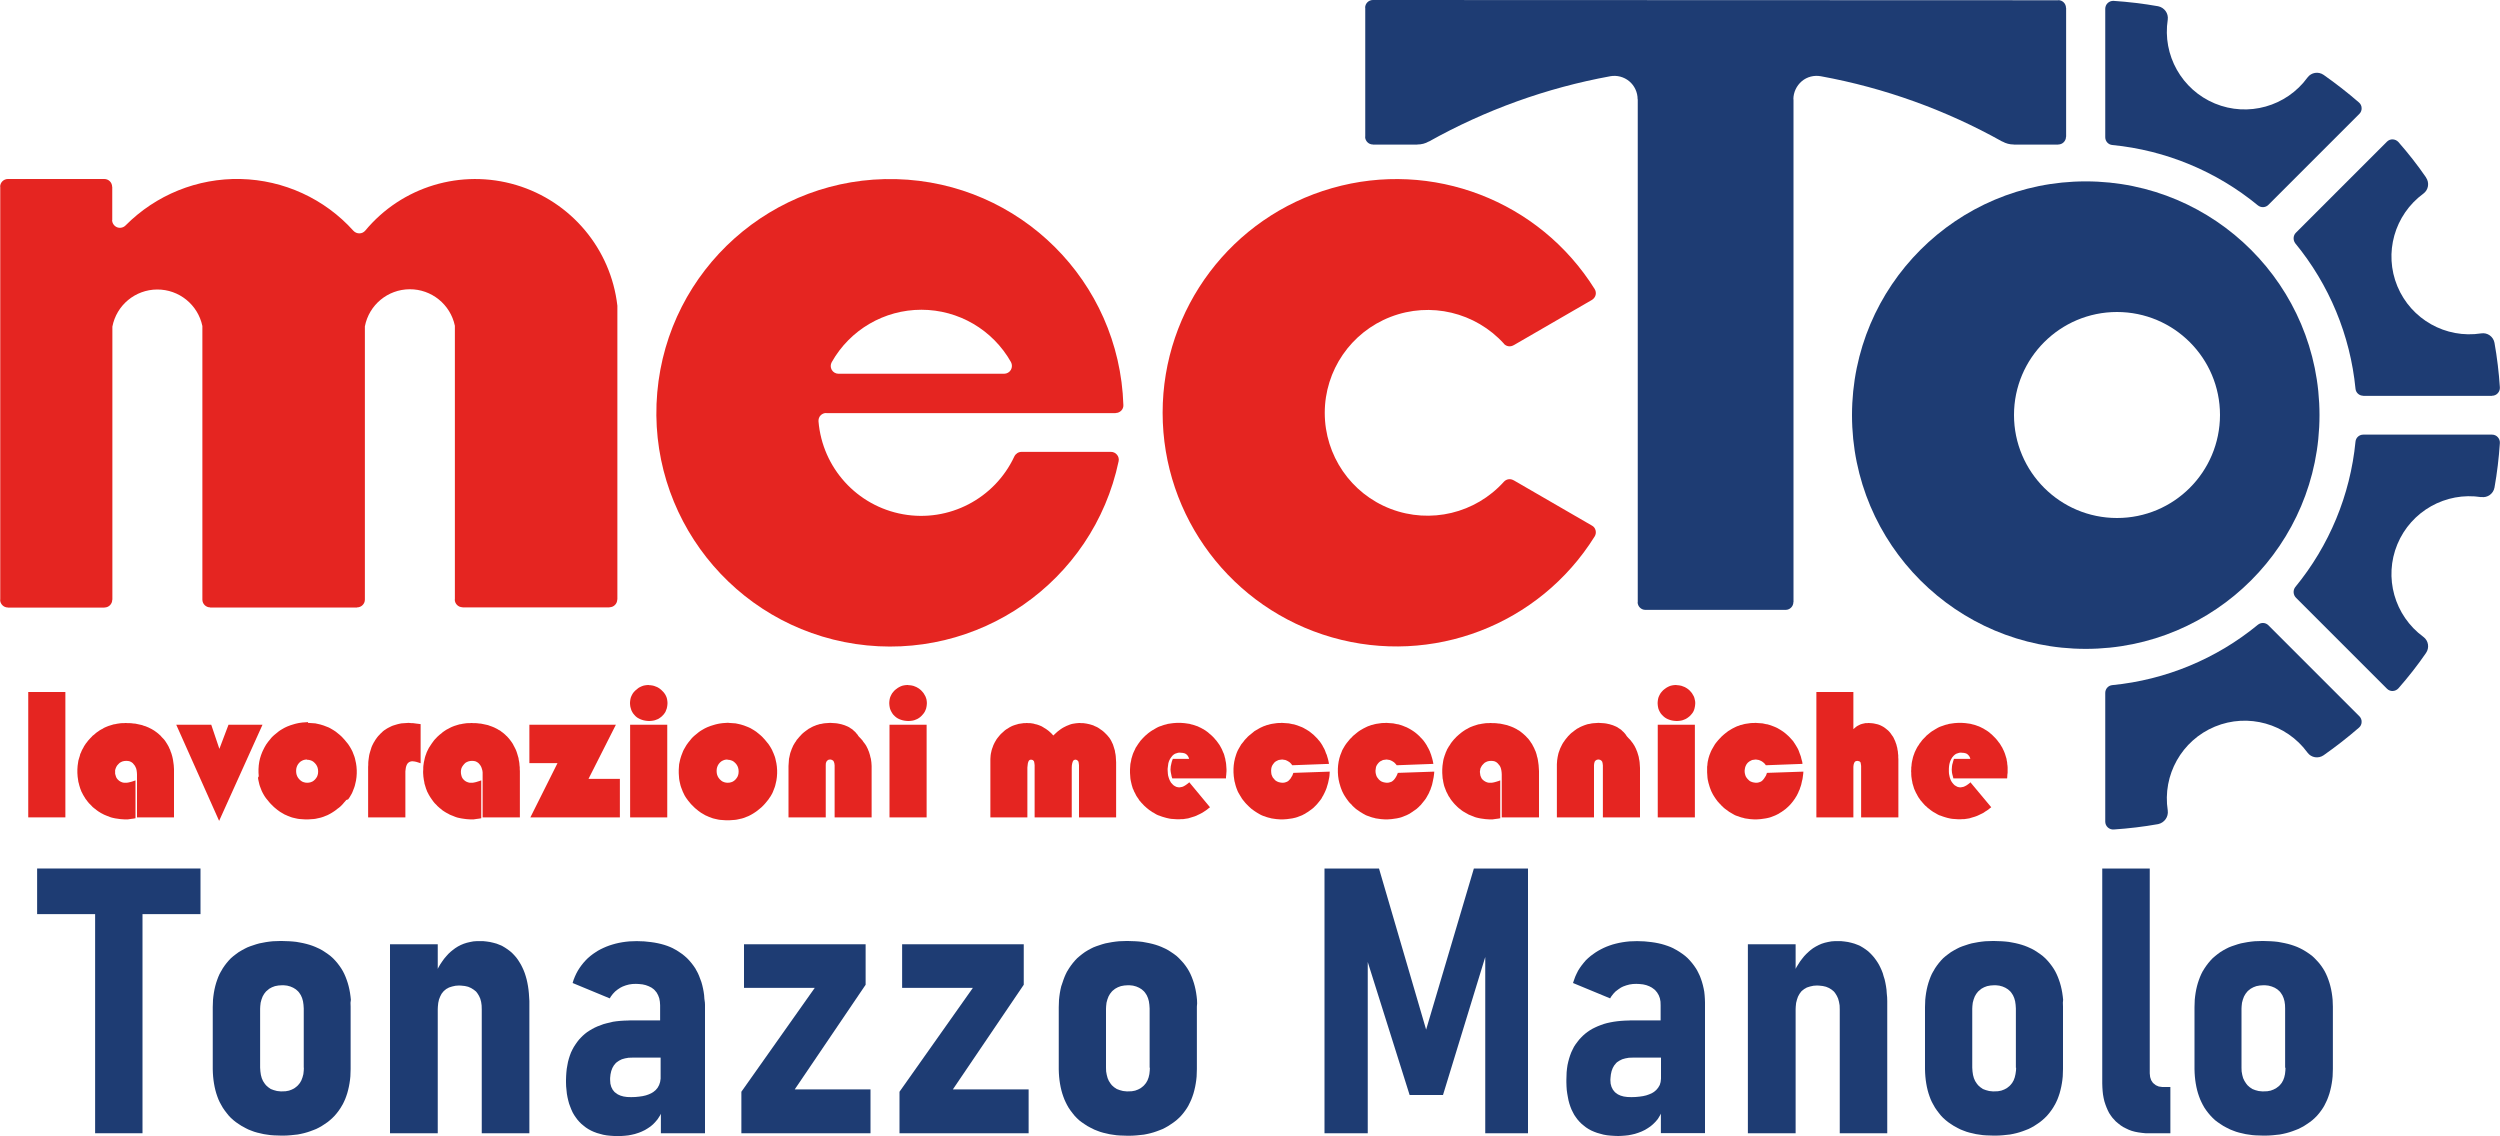 <?xml version="1.0" encoding="utf-8"?>
<!-- Generator: Adobe Illustrator 26.3.1, SVG Export Plug-In . SVG Version: 6.00 Build 0)  -->
<svg version="1.1" id="Livello_1" xmlns="http://www.w3.org/2000/svg" xmlns:xlink="http://www.w3.org/1999/xlink" x="0px" y="0px"
	 viewBox="0 0 2000 908.8" style="enable-background:new 0 0 2000 908.8;" xml:space="preserve">
<style type="text/css">
	.st0{fill:#1E3C73;}
	.st1{fill:#E52521;}
</style>
<g>
	<path class="st0" d="M1668.6,145.1c-103.3,0-187,83.7-187,187c0,103.3,83.7,187,187,187s187-83.7,187-187
		C1855.6,228.8,1771.9,145.1,1668.6,145.1z M1693.6,414.4c-45.5,0-82.4-36.9-82.4-82.4c0-45.5,36.9-82.4,82.4-82.4
		s82.4,36.9,82.4,82.4C1775.9,377.6,1739.1,414.4,1693.6,414.4z"/>
	<path class="st0" d="M1734.2,15.7c-4.4,28.4,11.2,56.1,37.7,67.1s57.2,2.4,74.1-20.8l0,0c3-4.1,8.7-5,12.9-2.1l0,0
		c9.8,6.9,19.2,14.2,28.3,22.1l0,0c1.3,1.1,2.1,2.8,2.1,4.5c0.1,1.7-0.6,3.4-1.8,4.6l0,0l-72.8,72.8l0,0c-2.3,2.3-5.9,2.4-8.4,0.4
		l0,0c-33.2-27.3-73.7-44.1-116.5-48.3l0,0c-3.2-0.3-5.6-3-5.6-6.2v0V7v0c0-1.7,0.7-3.4,2-4.6s3-1.8,4.7-1.7l0,0
		c11.9,0.8,23.8,2.2,35.6,4.3l0,0C1731.5,6,1734.9,10.7,1734.2,15.7"/>
	<path class="st0" d="M1836.8,186.1l72.8-72.8l0,0c1.2-1.2,2.9-1.9,4.6-1.8c1.7,0.1,3.3,0.8,4.5,2.1l0,0c7.9,9,15.3,18.4,22.1,28.3
		l0,0.1c2.9,4.2,2,9.9-2.1,12.9l0,0c-23.2,17-31.8,47.6-20.8,74.1c11,26.5,38.7,42.1,67.1,37.7l0,0c5-0.8,9.7,2.6,10.6,7.6l0,0
		c2.1,11.8,3.5,23.7,4.3,35.6l0,0c0.1,1.7-0.5,3.4-1.7,4.7c-1.2,1.3-2.8,2-4.6,2l0,0.1h-103l0-0.1c-3.2,0-5.9-2.4-6.2-5.6l0,0
		c-4.2-42.8-21-83.3-48.3-116.5l0,0C1834.3,191.9,1834.5,188.3,1836.8,186.1"/>
	<path class="st0" d="M1836.8,478.2l72.8,72.8l0,0c1.2,1.2,2.9,1.9,4.6,1.8c1.7-0.1,3.3-0.8,4.5-2.1l0,0c7.9-9,15.3-18.4,22.1-28.3
		l0,0c2.9-4.2,2-9.9-2.1-12.9l0,0c-23.2-17-31.8-47.6-20.8-74.1s38.7-42.1,67.1-37.7l0-0.1c5,0.8,9.7-2.6,10.6-7.6l0,0
		c2.1-11.8,3.5-23.7,4.3-35.6l0,0c0.1-1.7-0.5-3.4-1.7-4.7c-1.2-1.3-2.8-2-4.6-2h0h-103h0c-3.2,0-5.9,2.4-6.2,5.6l0,0
		c-4.2,42.8-21,83.3-48.3,116.5l0,0C1834.3,472.3,1834.5,475.9,1836.8,478.2"/>
	<path class="st0" d="M1734.2,648.4c-4.4-28.4,11.2-56.1,37.7-67.1s57.2-2.4,74.1,20.8l0,0c3,4.1,8.7,5,12.9,2.1l0,0
		c9.8-6.9,19.2-14.2,28.3-22.1l0,0c1.3-1.1,2.1-2.8,2.1-4.5c0.1-1.7-0.6-3.4-1.8-4.6l0,0l-72.8-72.8l0,0c-2.3-2.3-5.9-2.4-8.4-0.4
		l0,0c-33.2,27.3-73.7,44.1-116.5,48.3l0,0c-3.2,0.3-5.6,3-5.6,6.2v0v103v0c0,1.7,0.7,3.4,2,4.6s3,1.8,4.7,1.7l0,0
		c11.9-0.8,23.8-2.2,35.6-4.3l0,0C1731.5,658.2,1734.9,653.5,1734.2,648.4"/>
	<path class="st0" d="M1098.3,0c-3.4,0-6.2,2.8-6.2,6.2l0.1,0v103.2l-0.1,0c0,3.4,2.8,6.2,6.2,6.2l0,0.1h35.6l0-0.1
		c3.2,0,6.4-0.8,9.1-2.4l0,0.1c45.2-25.3,94.2-43,145.2-52.3l-0.1,0c5.5-1,11.1,0.5,15.3,4s6.7,8.8,6.7,14.4l0.1,0v402.3l-0.1,0
		c0,3.4,2.8,6.2,6.2,6.2h0h112.2h0c3.4,0,6.2-2.8,6.2-6.2l0.1,0V79.4l-0.1,0c0-5.5,2.5-10.8,6.7-14.4s9.9-5,15.3-4l0,0
		c50.9,9.3,100,27,145.2,52.3l0-0.1c2.8,1.6,5.9,2.4,9.1,2.4l0,0.1h35.6l0-0.1c3.4,0,6.2-2.8,6.2-6.2l0.1,0V6.3l-0.1,0
		c0-3.4-2.8-6.2-6.2-6.2l0,0.1L1098.3,0"/>
	<path class="st1" d="M1203.1,385.4c2-2.2,5.2-2.7,7.7-1.2l0.1,0l62.7,36.3l0,0c1.5,0.8,2.5,2.2,2.9,3.9c0.4,1.6,0.1,3.4-0.8,4.8
		l0,0c-44.2,70.8-129.9,103.7-210.1,80.7c-80.2-23-135.5-96.3-135.5-179.7c0-83.4,55.3-156.8,135.5-179.7
		c80.2-23,165.9,10,210.1,80.7l0,0c0.9,1.4,1.2,3.2,0.8,4.8c-0.4,1.6-1.5,3-2.9,3.9l0,0l-62.7,36.3l-0.1,0c-2.5,1.5-5.8,1-7.7-1.2
		l0.1,0c-22.9-25.2-58.9-33.8-90.7-21.5c-31.8,12.3-52.7,42.8-52.7,76.8c0,34,20.9,64.6,52.7,76.8
		C1144.3,419.3,1180.3,410.7,1203.1,385.4"/>
	<rect x="22.6" y="553.6" class="st1" width="29.7" height="100.3"/>
	<polygon class="st1" points="108.4,624.3 108.4,654.6 106.7,654.9 105.1,655.1 103.7,655.3 102.4,655.5 101.2,655.5 100.9,655.5 
		99.4,655.5 97.9,655.4 96.4,655.3 95,655.1 93.6,654.9 92.2,654.7 90.8,654.4 89.5,654.1 88.2,653.7 86.9,653.2 85.6,652.7 
		84.4,652.2 83.2,651.7 81.9,651 80.7,650.4 79.6,649.7 78.5,649 77.4,648.2 76.3,647.3 75.2,646.5 74.1,645.6 73.2,644.6 
		73.1,644.5 72.1,643.5 71.1,642.5 70.2,641.4 69.4,640.3 68.5,639.2 67.8,638 67.1,636.9 66.4,635.7 65.8,634.5 65.2,633.4 
		64.7,632.1 64.2,630.8 63.8,629.5 63.4,628.2 63.1,626.9 62.7,625.5 62.5,624.1 62.3,622.7 62.1,621.3 62,619.8 61.9,618.4 
		61.9,617 61.9,615.5 62,614 62.1,612.6 62.3,611.2 62.5,609.8 62.7,608.5 63.1,607.1 63.5,605.8 63.9,604.5 64.2,603.2 64.8,602 
		65.3,600.7 65.9,599.5 66.6,598.3 67.2,597.1 67.9,596 68.7,594.8 69.6,593.7 70.4,592.6 71.4,591.5 72.3,590.5 73.2,589.6 
		74.1,588.6 75.3,587.7 76.3,586.8 77.4,585.9 78.6,585.1 79.7,584.3 80.9,583.6 82.1,583 83.2,582.3 84.5,581.7 85.7,581.2 
		87,580.7 88.3,580.3 89.6,579.9 90.9,579.5 92.3,579.3 93.6,579 95,578.8 96.4,578.6 97.8,578.5 99.3,578.5 100.5,578.4 
		102.1,578.5 103.7,578.5 105.2,578.6 106.7,578.8 108.2,578.9 109.6,579.2 111,579.5 112.4,579.8 113.7,580.1 115,580.6 116.4,581 
		117.6,581.5 118.8,582 120,582.6 121.2,583.2 122.4,583.9 123.4,584.5 124.5,585.3 125.6,586.1 126.6,586.9 127.6,587.8 
		128.6,588.7 128.8,589 129.7,590 130.6,590.9 131.5,591.9 132.3,593 133,594.1 133.7,595.2 134.4,596.4 135,597.5 135.5,598.7 
		136.1,599.9 136.5,601.2 137,602.4 137.4,603.7 137.8,605.1 138.1,606.4 138.4,607.9 138.6,609.3 138.8,610.7 139,612.2 
		139.1,613.8 139.2,615.3 139.2,616.9 139.2,617.5 139.2,653.9 109.6,653.9 109.6,619.5 109.5,617.9 109.3,616.4 109,615 
		108.5,613.8 107.9,612.6 107.2,611.7 107.1,611.6 106.2,610.5 105.1,609.7 103.9,609.1 102.6,608.8 101.2,608.7 100.9,608.7 
		99.5,608.8 98.1,609.1 96.9,609.6 95.7,610.3 94.7,611.3 93.7,612.4 93,613.6 92.5,614.8 92.1,616.1 92.1,617.5 92.1,619 
		92.5,620.4 92.9,621.7 93.6,622.9 94.4,623.8 95.4,624.7 96.6,625.4 97.8,625.9 99.2,626.2 100.4,626.2 101.4,626.2 102.7,626 
		104,625.7 105.5,625.3 107,624.8 	"/>
	<polygon class="st1" points="210,579.8 175.3,656.7 141,579.8 169,579.8 175.5,599.1 182.8,579.8 	"/>
	<path class="st1" d="M245.6,607.6l-1.4,0.1l-1.3,0.3l-1.2,0.5l-1.2,0.7l-1.1,1l-0.9,1.1l-0.7,1.2l-0.5,1.3l-0.3,1.3l-0.1,1.5v0.3
		l0.1,1.5l0.3,1.4l0.5,1.3l0.7,1.2l0.9,1.1l0.2,0.2l1.1,1l1.1,0.7l1.3,0.5l1.3,0.3l1.3,0.1l1.5-0.1l1.3-0.3l1.3-0.5l1.1-0.7l1.1-1
		l0.9-1.1l0.7-1.1l0.5-1.3l0.3-1.3l0.1-1.5v-0.3l-0.1-1.4l-0.3-1.4l-0.5-1.3l-0.7-1.2l-0.9-1.1l-0.2-0.2l-1.1-1l-1.1-0.7l-1.3-0.5
		l-1.3-0.3l-1.4-0.1H245.6z M246.4,578.3l1.5,0.1l1.5,0.1l1.4,0.1l1.5,0.1l1.3,0.3l1.4,0.3l1.3,0.3l1.3,0.4l1.3,0.4l1.3,0.5l1.3,0.5
		l1.3,0.5l1.2,0.6l1.2,0.7l1.2,0.7l1.1,0.7l1.2,0.8l1.1,0.9l1.1,0.9l1.1,0.9l1.1,1l0.7,0.7l1,1.1l1,1.1l0.9,1.1l0.9,1.1l0.9,1.1
		l0.8,1.2l0.7,1.1l0.7,1.2l0.7,1.3l0.6,1.2l0.5,1.3l0.5,1.3l0.5,1.3l0.4,1.3l0.3,1.3l0.3,1.4l0.3,1.3l0.2,1.4l0.2,1.4l0.1,1.5
		l0.1,1.4v1v1.5l-0.1,1.5l-0.1,1.5l-0.2,1.4l-0.2,1.4l-0.3,1.3l-0.3,1.3l-0.3,1.3l-0.4,1.3l-0.5,1.3l-0.5,1.3l-0.5,1.3l-0.6,1.3
		l-0.7,1.2l-0.7,1.2l-0.7,1.1l-0.8,1.1L277,640l-0.9,1.1l-1,1.1l-0.9,1.1l-0.9,0.9l-1.1,1.1l-1.1,0.9L270,647l-1.1,0.9l-1.1,0.8
		l-1.2,0.8l-1.1,0.7l-1.2,0.7l-1.3,0.7l-1.2,0.6l-1.3,0.5l-1.3,0.5l-1.3,0.5l-1.3,0.4l-1.3,0.3l-1.4,0.3l-1.3,0.3l-1.4,0.2l-1.5,0.1
		l-1.4,0.1l-1.5,0.1h-1.5h-1.5l-1.5-0.1l-1.4-0.1l-1.4-0.1l-1.4-0.2l-1.4-0.3l-1.3-0.3l-1.3-0.3l-1.3-0.4l-1.3-0.5l-1.3-0.5
		l-1.3-0.6l-1.2-0.5l-1.2-0.7l-1.2-0.7l-1.2-0.7l-1.1-0.8l-1.1-0.8l-1.1-0.9l-1.1-0.9l-1.1-1l-1-1l-1-1l-1-1.1l-0.9-1.1l-0.9-1.1
		l-0.9-1.1l-0.8-1.1l-0.7-1.1l-0.7-1.2l-0.7-1.3l-0.6-1.2l-0.5-1.3l-0.5-1.3l-0.5-1.3l-0.4-1.3l-0.3-1.3l-0.3-1.3l-0.3-1.4l-0.2-1.4
		L207,621l-0.1-1.4l-0.1-1.5v-1.3v-1.5l0.1-1.5l0.1-1.5l0.2-1.4l0.2-1.4l0.3-1.4l0.3-1.3l0.4-1.3l0.4-1.3l0.5-1.3l0.5-1.3l0.6-1.3
		l0.6-1.2l0.6-1.2l0.7-1.2l0.7-1.2l0.8-1.1l0.8-1.1l0.9-1.1l0.9-1.1l0.9-1.1l1-1l1.1-1l1.1-0.9l1.1-0.9l1.1-0.9l1.1-0.8l1.1-0.7
		l1.2-0.7l1.2-0.7l1.2-0.6l1.3-0.6l1.3-0.5l1.3-0.5l1.3-0.4l1.3-0.4l1.4-0.4l1.3-0.3l1.4-0.3l1.4-0.2l1.5-0.2l1.5-0.1l1.5-0.1
		l1.5-0.1H246.4z"/>
	<polygon class="st1" points="336.5,579.3 336.5,610.6 334.7,610 333.1,609.5 331.7,609.2 330.7,609.1 330,609 328.9,609.1 
		327.9,609.4 327,609.9 326.2,610.6 325.6,611.5 325.1,612.6 324.7,614 324.5,615.4 324.3,617.1 324.3,618.7 324.3,653.9 
		294.5,653.9 294.5,613.6 294.6,611.9 294.6,610.4 294.7,608.9 294.9,607.4 295.1,605.9 295.3,604.5 295.6,603.1 296,601.7 
		296.4,600.4 296.8,599.1 297.2,597.8 297.7,596.6 298.3,595.4 298.9,594.2 299.6,593.1 300.3,591.9 301,590.9 301.8,589.8 
		302.6,588.8 303.4,588 304.3,587 305.3,586.1 306.3,585.1 307.3,584.3 308.4,583.6 309.6,582.8 310.7,582.2 311.9,581.6 313.1,581 
		314.3,580.5 315.6,580.1 316.9,579.7 318.3,579.3 319.6,579 321.1,578.7 322.5,578.6 324,578.5 325.5,578.4 326.8,578.3 
		327.9,578.4 329,578.5 330.3,578.5 331.8,578.7 333.3,578.9 335,579.1 	"/>
	<polygon class="st1" points="385,624.3 385,654.6 383.3,654.9 381.7,655.1 380.3,655.3 379,655.5 377.8,655.5 377.5,655.5 
		376,655.5 374.5,655.4 373.1,655.3 371.6,655.1 370.2,654.9 368.9,654.7 367.5,654.4 366.1,654.1 364.8,653.7 363.5,653.2 
		362.3,652.7 361,652.2 359.8,651.7 358.6,651 357.4,650.4 356.2,649.7 355.1,649 353.9,648.2 352.9,647.3 351.8,646.5 350.8,645.6 
		349.7,644.6 349.7,644.5 348.7,643.5 347.7,642.5 346.8,641.4 346,640.3 345.2,639.2 344.4,638 343.7,636.9 343,635.7 342.4,634.5 
		341.8,633.4 341.3,632.1 340.8,630.8 340.4,629.5 340,628.2 339.6,626.9 339.4,625.5 339.1,624.1 338.9,622.7 338.7,621.3 
		338.6,619.8 338.5,618.4 338.5,617 338.6,615.5 338.6,614 338.7,612.6 338.9,611.2 339.1,609.8 339.4,608.5 339.7,607.1 340,605.8 
		340.4,604.5 340.9,603.2 341.3,602 341.9,600.7 342.5,599.5 343.1,598.3 343.9,597.1 344.6,596 345.4,594.8 346.2,593.7 347,592.6 
		347.9,591.5 348.9,590.5 349.7,589.6 350.8,588.6 351.8,587.7 353,586.8 354,585.9 355.1,585.1 356.3,584.3 357.4,583.6 358.6,583 
		359.9,582.3 361.1,581.7 362.3,581.2 363.6,580.7 364.9,580.3 366.2,579.9 367.5,579.5 368.9,579.3 370.2,579 371.6,578.8 
		373,578.6 374.5,578.5 375.9,578.5 377.1,578.4 378.7,578.5 380.3,578.5 381.8,578.6 383.3,578.8 384.7,578.9 386.2,579.2 
		387.6,579.5 389,579.8 390.4,580.1 391.7,580.6 392.9,581 394.2,581.5 395.4,582 396.6,582.6 397.8,583.2 398.9,583.9 400.1,584.5 
		401.1,585.3 402.2,586.1 403.2,586.9 404.2,587.8 405.1,588.7 405.5,589 406.4,590 407.2,590.9 408,591.9 408.8,593 409.6,594.1 
		410.3,595.2 410.9,596.4 411.5,597.5 412.1,598.7 412.7,599.9 413.2,601.2 413.6,602.4 414,603.7 414.4,605.1 414.8,606.4 
		415,607.9 415.3,609.3 415.5,610.7 415.6,612.2 415.8,613.8 415.8,615.3 415.9,616.9 415.9,617.5 415.9,653.9 386.1,653.9 
		386.1,619.5 386.1,617.9 385.9,616.4 385.5,615 385.1,613.8 384.5,612.6 383.8,611.7 383.8,611.6 382.8,610.5 381.7,609.7 
		380.5,609.1 379.2,608.8 377.8,608.7 377.5,608.7 376.1,608.8 374.8,609.1 373.5,609.6 372.3,610.3 371.3,611.3 370.4,612.4 
		369.6,613.6 369.1,614.8 368.8,616.1 368.7,617.5 368.8,619 369.1,620.4 369.5,621.7 370.2,622.9 371,623.8 372,624.7 373.2,625.4 
		374.5,625.9 375.8,626.2 377,626.2 378.1,626.2 379.3,626 380.7,625.7 382,625.3 383.6,624.8 	"/>
	<polygon class="st1" points="492.7,579.8 470.8,623.1 495.9,623.1 495.9,653.9 424.3,653.9 446,610.5 423.5,610.5 423.5,579.8 	"/>
	<path class="st1" d="M519,548.1l1.5,0.1l1.4,0.2l1.3,0.3l1.3,0.5l1.3,0.5l1.2,0.7l1.1,0.8l1.1,0.9l0.3,0.3l1.1,1.1l0.9,1.1l0.8,1.2
		l0.6,1.2l0.5,1.3l0.3,1.3l0.2,1.4l0.1,1.4v0.1l-0.1,1.5l-0.2,1.4l-0.3,1.4l-0.5,1.3l-0.5,1.3l-0.7,1.1l-0.8,1.1l-1,1l-0.1,0.2
		l-1.1,0.9l-1.1,0.8l-1.1,0.7l-1.3,0.5l-1.3,0.5l-1.4,0.3l-1.4,0.2l-1.5,0.1H519l-1.5-0.1l-1.4-0.2l-1.4-0.3l-1.3-0.4l-1.3-0.5
		l-1.2-0.6l-1.2-0.7l-1.1-0.9l-0.4-0.4l-0.9-1l-0.9-1.1l-0.7-1.2l-0.6-1.2l-0.4-1.3l-0.4-1.4l-0.2-1.4l-0.1-1.5v-0.3l0.1-1.4
		l0.2-1.4l0.3-1.3l0.5-1.3l0.6-1.2l0.7-1.2l0.9-1.1l1.1-1.1l0.1-0.1l1.1-0.9l1.1-0.9l1.2-0.7l1.3-0.6l1.3-0.5l1.3-0.3l1.4-0.2
		l1.4-0.1H519z M533.8,579.8v74.1h-29.7v-74.1H533.8z"/>
	<path class="st1" d="M582,607.6l-1.4,0.1l-1.3,0.3l-1.2,0.5l-1.2,0.7l-1.1,1l-0.9,1.1l-0.7,1.2l-0.5,1.3l-0.3,1.3l-0.1,1.5v0.3
		l0.1,1.5l0.3,1.4l0.5,1.3l0.7,1.2l0.9,1.1l0.2,0.2l1.1,1l1.1,0.7l1.3,0.5l1.3,0.3l1.3,0.1l1.5-0.1l1.3-0.3l1.3-0.5l1.1-0.7l1.1-1
		l0.9-1.1l0.7-1.1l0.5-1.3l0.3-1.3l0.1-1.5v-0.3l-0.1-1.4l-0.3-1.4l-0.5-1.3l-0.7-1.2l-0.9-1.1l-0.2-0.2l-1.1-1l-1.1-0.7l-1.3-0.5
		l-1.3-0.3l-1.4-0.1H582z M582.7,578.3l1.5,0.1l1.5,0.1l1.4,0.1l1.4,0.1l1.4,0.3l1.4,0.3l1.3,0.3l1.3,0.4l1.3,0.4l1.3,0.5l1.3,0.5
		l1.2,0.5l1.3,0.6l1.2,0.7l1.2,0.7l1.1,0.7l1.2,0.8l1.1,0.9l1.1,0.9l1.1,0.9l1.1,1l0.7,0.7l1,1.1l1,1.1l0.9,1.1l0.9,1.1l0.9,1.1
		l0.8,1.2l0.7,1.1l0.7,1.2l0.7,1.3l0.5,1.2l0.6,1.3l0.5,1.3l0.5,1.3l0.4,1.3l0.3,1.3l0.3,1.4l0.3,1.3l0.2,1.4l0.2,1.4l0.1,1.5
		l0.1,1.4v1v1.5l-0.1,1.5l-0.1,1.5l-0.2,1.4l-0.2,1.4l-0.3,1.3l-0.3,1.3l-0.3,1.3l-0.4,1.3l-0.5,1.3l-0.5,1.3l-0.5,1.3l-0.6,1.3
		l-0.7,1.2l-0.7,1.2l-0.8,1.1l-0.7,1.1l-0.9,1.1l-0.9,1.1l-0.9,1.1l-1,1.1l-0.9,0.9l-1.1,1.1l-1.1,0.9l-1.1,0.9l-1.1,0.9l-1.1,0.8
		l-1.2,0.8l-1.1,0.7l-1.2,0.7l-1.3,0.7l-1.2,0.6l-1.3,0.5l-1.3,0.5l-1.3,0.5l-1.3,0.4l-1.4,0.3l-1.3,0.3l-1.4,0.3l-1.4,0.2l-1.4,0.1
		l-1.4,0.1l-1.5,0.1H582h-1.5l-1.5-0.1l-1.4-0.1l-1.4-0.1l-1.4-0.2l-1.4-0.3l-1.3-0.3l-1.3-0.3l-1.3-0.4l-1.3-0.5l-1.3-0.5l-1.3-0.6
		l-1.2-0.5l-1.2-0.7l-1.2-0.7l-1.2-0.7l-1.1-0.8l-1.1-0.8l-1.1-0.9l-1.1-0.9l-1.1-1l-1-1l-1-1l-1-1.1l-0.9-1.1l-0.9-1.1l-0.8-1.1
		l-0.8-1.1l-0.7-1.1l-0.7-1.2l-0.6-1.3l-0.6-1.2l-0.5-1.3l-0.5-1.3l-0.5-1.3l-0.4-1.3l-0.3-1.3l-0.3-1.3l-0.3-1.4l-0.2-1.4l-0.1-1.4
		l-0.1-1.4l-0.1-1.5v-1.3v-1.5l0.1-1.5l0.1-1.5l0.1-1.4l0.3-1.4l0.3-1.4l0.3-1.3l0.4-1.3l0.4-1.3l0.5-1.3l0.5-1.3l0.5-1.3l0.6-1.2
		l0.7-1.2l0.7-1.2l0.7-1.2l0.8-1.1l0.8-1.1l0.9-1.1l0.9-1.1l0.9-1.1l1-1l1.1-1l1.1-0.9l1.1-0.9l1.1-0.9l1.1-0.8l1.1-0.7l1.2-0.7
		l1.2-0.7l1.2-0.6l1.3-0.6l1.3-0.5l1.3-0.5l1.3-0.4l1.3-0.4l1.4-0.4l1.3-0.3l1.4-0.3l1.4-0.2l1.5-0.2l1.5-0.1l1.5-0.1l1.5-0.1H582.7
		z"/>
	<polygon class="st1" points="697.3,653.9 667.7,653.9 667.7,612.3 667.5,610.7 667.1,609.4 666.5,608.5 665.5,607.9 664.4,607.6 
		664.1,607.6 662.8,607.8 661.9,608.4 661.2,609.2 660.7,610.5 660.6,612 660.6,612.3 660.6,653.9 630.8,653.9 630.8,612.8 
		630.9,611.3 631,609.9 631.1,608.4 631.2,607 631.5,605.7 631.8,604.3 632.1,602.9 632.5,601.6 633,600.3 633.4,599.1 634,597.8 
		634.5,596.6 635.2,595.4 635.9,594.2 636.7,593.1 637.4,591.9 638.3,590.9 639.2,589.8 640.2,588.7 640.5,588.4 641.5,587.3 
		642.6,586.3 643.6,585.5 644.8,584.6 645.9,583.8 647,583 648.2,582.4 649.4,581.7 650.6,581.1 651.9,580.6 653.1,580.1 
		654.5,579.7 655.7,579.3 657.1,579.1 658.4,578.8 659.8,578.6 661.3,578.5 662.7,578.4 664.1,578.3 665.7,578.4 667.3,578.5 
		668.8,578.6 670.2,578.8 671.7,579.1 673.1,579.4 674.4,579.8 675.7,580.2 676.9,580.7 678.1,581.2 679.3,581.8 680.3,582.5 
		681.4,583.2 682.4,584 683.4,584.9 684.3,585.7 685.1,586.7 686,587.7 686.7,588.8 687.2,589.4 688.2,590.4 689.1,591.4 690,592.4 
		690.7,593.5 691.5,594.5 692.3,595.6 693,596.7 693.6,597.9 694.2,599.1 694.7,600.4 695.2,601.6 695.6,602.9 696,604.2 
		696.3,605.6 696.7,607 696.9,608.4 697.1,609.8 697.2,611.3 697.3,612.8 697.3,614.4 697.3,615 	"/>
	<path class="st1" d="M726.5,548.1l1.5,0.1l1.4,0.2l1.3,0.3l1.3,0.5l1.2,0.5l1.2,0.7l1.2,0.8l1.1,0.9l0.3,0.3l1,1.1l0.9,1.1l0.7,1.2
		l0.7,1.2l0.5,1.3l0.4,1.3l0.2,1.4l0.1,1.4v0.1l-0.1,1.5l-0.2,1.4l-0.3,1.4l-0.5,1.3l-0.6,1.3l-0.7,1.1l-0.9,1.1l-0.9,1l-0.2,0.2
		l-1,0.9l-1.1,0.8l-1.2,0.7l-1.2,0.5l-1.3,0.5l-1.3,0.3l-1.5,0.2l-1.5,0.1h-0.6l-1.5-0.1l-1.5-0.2l-1.4-0.3l-1.3-0.4l-1.3-0.5
		l-1.2-0.6l-1.1-0.7l-1.1-0.9l-0.4-0.4l-1-1l-0.8-1.1l-0.7-1.2l-0.6-1.2l-0.5-1.3l-0.3-1.4l-0.2-1.4l-0.1-1.5v-0.3l0.1-1.4l0.2-1.4
		l0.3-1.3l0.5-1.3l0.6-1.2l0.7-1.2l0.9-1.1l1-1.1l0.1-0.1l1.1-0.9l1.2-0.9l1.2-0.7l1.2-0.6l1.3-0.5l1.3-0.3l1.3-0.2l1.5-0.1H726.5z
		 M741.3,579.8v74.1h-29.7v-74.1H741.3z"/>
	<polygon class="st1" points="892.9,653.9 863.2,653.9 863.2,614 863.2,612.1 863,610.5 862.8,609.4 862.5,608.9 861.6,608 
		860.3,607.7 859.5,607.9 858.7,608.4 858.2,609.3 857.8,610.6 857.5,612.2 857.4,614.1 857.4,653.9 827.7,653.9 827.7,614 
		827.7,612.1 827.5,610.5 827.3,609.4 827.1,608.9 826.2,608 824.8,607.7 823.9,607.9 823.2,608.4 822.7,609.3 822.3,610.6 
		822.1,612.2 821.9,614.1 821.9,653.9 792.3,653.9 792.3,608.7 792.3,607.2 792.4,605.7 792.5,604.3 792.7,602.9 793,601.6 
		793.3,600.2 793.7,598.9 794.2,597.6 794.6,596.4 795.2,595.1 795.8,593.9 796.5,592.7 797.2,591.5 798,590.4 798.9,589.3 
		799.8,588.2 800.7,587.2 801.8,586.2 802.8,585.3 803.9,584.3 805,583.5 806.2,582.8 807.4,582 808.5,581.4 809.7,580.8 811,580.3 
		812.2,579.9 813.6,579.5 814.9,579.1 816.3,578.9 817.7,578.7 819,578.5 820.5,578.5 821.3,578.4 822.7,578.5 824.1,578.5 
		825.5,578.7 826.8,578.9 828.1,579.3 829.5,579.6 830.7,580 832,580.5 833.2,581 834.4,581.7 835.5,582.4 836.7,583.1 837.8,583.9 
		839,584.8 840,585.7 841.1,586.7 842.1,587.8 842.7,588.4 843.8,587.3 845,586.2 846.1,585.2 847.3,584.3 848.5,583.4 849.7,582.6 
		850.9,581.9 852.1,581.3 853.3,580.7 854.6,580.2 855.8,579.7 857,579.3 858.3,579 859.6,578.8 860.9,578.6 862.1,578.5 
		863.4,578.4 863.6,578.4 865.1,578.5 866.5,578.5 868,578.7 869.3,578.9 870.7,579.2 872,579.5 873.3,579.9 874.6,580.3 
		875.8,580.9 877,581.4 878.2,582 879.3,582.7 880.4,583.5 881.6,584.3 882.6,585.1 883.7,586.1 884.7,587.1 885.7,588.1 
		886.6,589.2 887.3,590 888,591 888.6,592 889.2,593.1 889.7,594.2 890.3,595.4 890.7,596.6 891.1,597.9 891.5,599.2 891.9,600.5 
		892.1,602 892.4,603.4 892.6,604.9 892.7,606.5 892.8,608.2 892.9,609.9 892.9,611.6 892.9,611.7 	"/>
	<polygon class="st1" points="980.8,622.7 937.8,622.7 937.3,621.1 937,619.6 936.7,618.2 936.5,616.9 936.4,615.7 936.4,615.6 
		936.5,614.3 936.6,613 936.9,611.7 937.2,610.3 937.6,608.8 938.2,607.3 938.2,607.1 951.3,607.1 950.9,605.9 950.3,604.8 
		949.6,603.9 948.6,603.1 947.5,602.6 946.1,602.3 944.6,602.2 943.9,602.1 942.5,602.2 941.2,602.6 940,603 938.9,603.7 
		937.8,604.7 936.9,605.9 936.2,606.9 935.6,608 935.1,609.2 934.7,610.5 934.5,611.9 934.3,613.4 934.1,615 934.1,615.8 
		934.2,617.5 934.3,619 934.5,620.5 934.9,621.9 935.3,623.1 935.8,624.3 936.4,625.4 936.8,626.1 937.8,627.2 938.8,628.2 
		939.9,628.9 941.1,629.5 942.4,629.8 943.6,629.9 944.7,629.7 945.8,629.5 947,629 948.2,628.3 949.5,627.4 950.8,626.4 
		951.4,625.8 968,645.8 966.8,646.7 965.6,647.7 964.4,648.5 963.2,649.3 962,650.1 960.7,650.8 959.5,651.4 958.2,652 957,652.6 
		955.7,653.1 954.4,653.5 953.1,653.9 951.8,654.3 950.5,654.7 949.1,654.9 947.8,655.1 946.5,655.3 945.1,655.3 943.7,655.4 
		942.8,655.4 941.4,655.4 939.9,655.3 938.5,655.2 937,655.1 935.7,654.9 934.3,654.6 933,654.3 931.6,653.9 930.2,653.5 929,653.1 
		927.7,652.6 926.5,652.2 925.2,651.6 924,650.9 922.9,650.2 921.7,649.6 920.6,648.8 919.4,648 918.3,647.1 917.3,646.3 
		916.2,645.3 915.2,644.4 914.2,643.3 913.2,642.3 912.3,641.2 911.4,640.2 910.7,639 909.9,637.9 909.1,636.7 908.5,635.5 
		907.9,634.3 907.3,633.2 906.8,631.9 906.2,630.7 905.8,629.3 905.4,628 905.1,626.7 904.8,625.4 904.5,624 904.3,622.6 
		904.2,621.2 904.1,619.7 904,618.3 904,617 904,615.5 904.1,614 904.2,612.6 904.3,611.2 904.6,609.8 904.9,608.4 905.1,607.1 
		905.5,605.8 905.9,604.5 906.3,603.2 906.8,602 907.4,600.7 908,599.5 908.5,598.3 909.3,597.1 910,596 910.8,594.8 911.6,593.7 
		912.4,592.6 913.4,591.5 914.3,590.5 915.3,589.5 916.3,588.5 917.4,587.6 918.4,586.7 919.6,585.8 920.7,585 921.8,584.3 
		923,583.6 924.2,582.9 925.4,582.2 926.6,581.6 927.8,581.1 929.1,580.7 930.4,580.2 931.7,579.8 933,579.5 934.3,579.1 
		935.7,578.9 937.1,578.7 938.6,578.5 939.9,578.4 941.4,578.3 942.9,578.3 943.1,578.3 944.6,578.3 946,578.4 947.5,578.5 
		948.9,578.7 950.3,578.9 951.7,579.1 953,579.5 954.3,579.8 955.6,580.2 957,580.7 958.2,581.1 959.4,581.7 960.7,582.3 
		961.8,582.9 963,583.6 964.2,584.3 965.3,585.1 966.4,585.9 967.4,586.8 968.5,587.7 969.6,588.7 970.2,589.3 971.2,590.3 
		972.1,591.4 973.1,592.5 973.9,593.6 974.7,594.7 975.5,595.8 976.2,597 976.8,598.1 977.5,599.4 978,600.6 978.5,601.8 
		979.1,603.1 979.5,604.4 979.8,605.7 980.2,607 980.4,608.4 980.7,609.8 980.9,611.2 981,612.6 981.1,614 981.2,615.5 981.2,616.2 
		981.2,617.1 981.1,618.2 981,619.7 980.8,621.5 	"/>
	<polygon class="st1" points="1034.7,618.3 1063.8,617.3 1063.7,618.8 1063.6,620.4 1063.4,621.9 1063.1,623.3 1062.8,624.8 
		1062.5,626.2 1062.1,627.6 1061.7,628.9 1061.3,630.3 1060.8,631.6 1060.3,632.8 1059.7,634.1 1059.1,635.3 1058.5,636.5 
		1057.8,637.6 1057.2,638.8 1056.4,639.9 1055.6,640.9 1054.8,641.9 1053.9,643 1053,644 1052.1,644.9 1051.8,645.2 1050.8,646.2 
		1049.7,647.1 1048.6,647.9 1047.5,648.7 1046.4,649.5 1045.2,650.2 1044,651 1042.8,651.6 1041.7,652.2 1040.4,652.7 1039.1,653.2 
		1037.8,653.7 1036.5,654.1 1035.2,654.4 1033.9,654.7 1032.5,654.9 1031,655.1 1029.6,655.3 1028.2,655.4 1026.7,655.5 
		1025.6,655.5 1024.1,655.5 1022.7,655.4 1021.3,655.3 1019.8,655.1 1018.4,654.9 1017.1,654.7 1015.7,654.3 1014.4,654 
		1013.1,653.6 1011.8,653.1 1010.5,652.7 1009.3,652.2 1008.1,651.6 1006.9,650.9 1005.7,650.2 1004.6,649.5 1003.4,648.7 
		1002.3,647.9 1001.2,647.1 1000.2,646.2 999.1,645.2 998.1,644.2 998,644.1 997,643.1 996.1,642.1 995.2,641 994.3,639.9 
		993.5,638.8 992.8,637.6 992.1,636.5 991.4,635.3 990.7,634.1 990.1,632.9 989.6,631.6 989.1,630.3 988.7,629.1 988.3,627.7 
		988,626.4 987.6,625 987.4,623.7 987.2,622.3 987,620.9 986.9,619.4 986.8,618 986.8,616.5 986.8,616.3 986.8,614.9 986.9,613.4 
		987,612.1 987.2,610.7 987.4,609.3 987.7,608 988,606.6 988.4,605.3 988.8,604 989.2,602.8 989.7,601.5 990.3,600.2 990.9,599.1 
		991.6,597.9 992.3,596.7 993,595.5 993.9,594.4 994.8,593.3 995.6,592.2 996.6,591.1 997.6,590.1 998.1,589.5 999.2,588.5 
		1000.3,587.6 1001.4,586.7 1002.5,585.8 1003.6,584.9 1004.8,584.2 1006,583.5 1007.2,582.8 1008.3,582.2 1009.6,581.6 1010.9,581 
		1012.1,580.6 1013.4,580.1 1014.7,579.8 1016,579.4 1017.4,579.1 1018.7,578.9 1020.1,578.7 1021.5,578.5 1022.9,578.4 
		1024.4,578.4 1025.4,578.3 1026.8,578.4 1028.3,578.5 1029.7,578.6 1031.1,578.7 1032.5,579 1033.9,579.3 1035.2,579.5 
		1036.5,579.9 1037.8,580.3 1039.1,580.8 1040.4,581.3 1041.7,581.8 1042.9,582.4 1044.1,583.1 1045.3,583.8 1046.5,584.5 
		1047.7,585.3 1048.8,586.2 1049.9,587.1 1051,588 1051.9,588.9 1052.9,589.9 1053.9,590.9 1054.7,591.9 1055.6,592.9 1056.4,594 
		1057.2,595.2 1057.9,596.3 1058.5,597.5 1059.2,598.7 1059.8,599.9 1060.3,601.2 1060.8,602.6 1061.4,603.9 1061.8,605.3 
		1062.2,606.6 1062.6,608.1 1062.9,609.5 1063.2,611.1 1063.2,611.1 1033.8,612.2 1032.8,610.9 1031.8,609.9 1030.6,609.1 
		1029.5,608.5 1028.3,608 1027,607.8 1025.8,607.6 1024.2,607.8 1022.9,608 1021.6,608.6 1020.5,609.2 1019.4,610.1 1019.4,610.2 
		1018.5,611.3 1017.8,612.4 1017.3,613.6 1017,615 1016.9,616.5 1016.9,616.7 1017,618.3 1017.2,619.6 1017.7,620.9 1018.3,622.1 
		1019.2,623.1 1019.5,623.5 1020.5,624.5 1021.7,625.2 1022.9,625.7 1024.2,626 1025.7,626.2 1026.2,626.2 1027.4,626.1 
		1028.5,625.8 1029.6,625.4 1030.6,624.8 1031.5,623.9 1032.4,622.9 1033.1,621.7 1033.9,620.4 1034.5,618.8 	"/>
	<polygon class="st1" points="1118.2,618.3 1147.4,617.3 1147.3,618.8 1147.1,620.4 1146.9,621.9 1146.6,623.3 1146.3,624.8 
		1146,626.2 1145.7,627.6 1145.3,628.9 1144.8,630.3 1144.4,631.6 1143.8,632.8 1143.3,634.1 1142.7,635.3 1142,636.5 1141.4,637.6 
		1140.7,638.8 1139.9,639.9 1139.1,640.9 1138.3,641.9 1137.4,643 1136.6,644 1135.6,644.9 1135.4,645.2 1134.3,646.2 1133.3,647.1 
		1132.2,647.9 1131,648.7 1129.9,649.5 1128.8,650.2 1127.6,651 1126.4,651.6 1125.2,652.2 1123.9,652.7 1122.7,653.2 1121.4,653.7 
		1120.1,654.1 1118.8,654.4 1117.4,654.7 1116,654.9 1114.6,655.1 1113.2,655.3 1111.7,655.4 1110.3,655.5 1109.1,655.5 
		1107.7,655.5 1106.2,655.4 1104.8,655.3 1103.4,655.1 1102,654.9 1100.6,654.7 1099.2,654.3 1097.9,654 1096.6,653.6 1095.3,653.1 
		1094.1,652.7 1092.8,652.2 1091.7,651.6 1090.4,650.9 1089.3,650.2 1088.1,649.5 1087,648.7 1085.8,647.9 1084.7,647.1 
		1083.7,646.2 1082.6,645.2 1081.6,644.2 1081.6,644.1 1080.6,643.1 1079.6,642.1 1078.7,641 1077.9,639.9 1077.1,638.8 
		1076.3,637.6 1075.6,636.5 1074.9,635.3 1074.3,634.1 1073.7,632.9 1073.2,631.6 1072.7,630.3 1072.3,629.1 1071.9,627.7 
		1071.5,626.4 1071.2,625 1070.9,623.7 1070.7,622.3 1070.5,620.9 1070.4,619.4 1070.3,618 1070.3,616.5 1070.3,616.3 1070.3,614.9 
		1070.4,613.4 1070.5,612.1 1070.7,610.7 1070.9,609.3 1071.2,608 1071.5,606.6 1071.9,605.3 1072.3,604 1072.8,602.8 1073.3,601.5 
		1073.8,600.2 1074.4,599.1 1075.1,597.9 1075.8,596.7 1076.6,595.5 1077.4,594.4 1078.3,593.3 1079.2,592.2 1080.1,591.1 
		1081.2,590.1 1081.7,589.5 1082.7,588.5 1083.8,587.6 1084.9,586.7 1086,585.8 1087.2,584.9 1088.3,584.2 1089.5,583.5 
		1090.7,582.8 1091.9,582.2 1093.1,581.6 1094.4,581 1095.6,580.6 1096.9,580.1 1098.2,579.8 1099.6,579.4 1100.9,579.1 
		1102.3,578.9 1103.7,578.7 1105,578.5 1106.4,578.4 1107.9,578.4 1108.9,578.3 1110.4,578.4 1111.8,578.5 1113.2,578.6 
		1114.6,578.7 1116,579 1117.4,579.3 1118.8,579.5 1120.1,579.9 1121.4,580.3 1122.7,580.8 1123.9,581.3 1125.2,581.8 1126.4,582.4 
		1127.7,583.1 1128.9,583.8 1130,584.5 1131.2,585.3 1132.4,586.2 1133.5,587.1 1134.5,588 1135.5,588.9 1136.4,589.9 1137.4,590.9 
		1138.3,591.9 1139.1,592.9 1139.9,594 1140.7,595.2 1141.4,596.3 1142,597.5 1142.7,598.7 1143.3,599.9 1143.9,601.2 1144.4,602.6 
		1144.9,603.9 1145.3,605.3 1145.7,606.6 1146.1,608.1 1146.4,609.5 1146.7,611.1 1146.7,611.1 1117.4,612.2 1116.3,610.9 
		1115.3,609.9 1114.1,609.1 1113,608.5 1111.8,608 1110.5,607.8 1109.3,607.6 1107.8,607.8 1106.4,608 1105.2,608.6 1104,609.2 
		1103,610.1 1102.9,610.2 1102,611.3 1101.3,612.4 1100.8,613.6 1100.6,615 1100.4,616.5 1100.4,616.7 1100.5,618.3 1100.8,619.6 
		1101.2,620.9 1101.9,622.1 1102.7,623.1 1103,623.5 1104.1,624.5 1105.2,625.2 1106.5,625.7 1107.8,626 1109.2,626.2 1109.7,626.2 
		1110.9,626.1 1112,625.8 1113.2,625.4 1114.1,624.8 1115.1,623.9 1115.9,622.9 1116.7,621.7 1117.4,620.4 1118.1,618.8 	"/>
	<polygon class="st1" points="1200.2,624.3 1200.2,654.6 1198.6,654.9 1197,655.1 1195.5,655.3 1194.2,655.5 1193.1,655.5 
		1192.8,655.5 1191.3,655.5 1189.8,655.4 1188.3,655.3 1186.9,655.1 1185.4,654.9 1184.1,654.7 1182.7,654.4 1181.4,654.1 
		1180,653.7 1178.8,653.2 1177.5,652.7 1176.3,652.2 1175,651.7 1173.8,651 1172.7,650.4 1171.5,649.7 1170.3,649 1169.2,648.2 
		1168.1,647.3 1167,646.5 1166,645.6 1165,644.6 1164.9,644.5 1163.9,643.5 1163,642.5 1162.1,641.4 1161.2,640.3 1160.4,639.2 
		1159.7,638 1158.9,636.9 1158.3,635.7 1157.7,634.5 1157.1,633.4 1156.6,632.1 1156.1,630.8 1155.6,629.5 1155.2,628.2 
		1154.9,626.9 1154.6,625.5 1154.4,624.1 1154.1,622.7 1154,621.3 1153.9,619.8 1153.8,618.4 1153.8,617 1153.8,615.5 1153.9,614 
		1154,612.6 1154.2,611.2 1154.4,609.8 1154.6,608.5 1154.9,607.1 1155.3,605.8 1155.7,604.5 1156.2,603.2 1156.6,602 1157.2,600.7 
		1157.7,599.5 1158.4,598.3 1159.1,597.1 1159.9,596 1160.6,594.8 1161.4,593.7 1162.3,592.6 1163.2,591.5 1164.2,590.5 1165,589.6 
		1166.1,588.6 1167.1,587.7 1168.2,586.8 1169.3,585.9 1170.4,585.1 1171.6,584.3 1172.7,583.6 1173.9,583 1175.1,582.3 
		1176.3,581.7 1177.6,581.2 1178.9,580.7 1180.2,580.3 1181.4,579.9 1182.7,579.5 1184.1,579.3 1185.5,579 1186.9,578.8 
		1188.3,578.6 1189.7,578.5 1191.1,578.5 1192.4,578.4 1194,578.5 1195.5,578.5 1197.1,578.6 1198.6,578.8 1200,578.9 1201.5,579.2 
		1202.9,579.5 1204.2,579.8 1205.6,580.1 1207,580.6 1208.2,581 1209.5,581.5 1210.7,582 1211.9,582.6 1213.1,583.2 1214.2,583.9 
		1215.3,584.5 1216.4,585.3 1217.4,586.1 1218.4,586.9 1219.4,587.8 1220.4,588.7 1220.7,589 1221.6,590 1222.5,590.9 1223.3,591.9 
		1224.1,593 1224.8,594.1 1225.6,595.2 1226.2,596.4 1226.8,597.5 1227.4,598.7 1227.9,599.9 1228.5,601.2 1228.9,602.4 
		1229.3,603.7 1229.6,605.1 1230,606.4 1230.3,607.9 1230.5,609.3 1230.7,610.7 1230.9,612.2 1231,613.8 1231.1,615.3 1231.2,616.9 
		1231.2,617.5 1231.2,653.9 1201.4,653.9 1201.4,619.5 1201.3,617.9 1201.1,616.4 1200.8,615 1200.4,613.8 1199.8,612.6 1199,611.7 
		1199,611.6 1198,610.5 1197,609.7 1195.8,609.1 1194.5,608.8 1193,608.7 1192.8,608.7 1191.3,608.8 1190,609.1 1188.8,609.6 
		1187.6,610.3 1186.6,611.3 1185.6,612.4 1184.9,613.6 1184.3,614.8 1184.1,616.1 1183.9,617.5 1184.1,619 1184.3,620.4 
		1184.8,621.7 1185.4,622.9 1186.2,623.8 1187.3,624.7 1188.5,625.4 1189.7,625.9 1191.1,626.2 1192.2,626.2 1193.4,626.2 
		1194.6,626 1195.9,625.7 1197.3,625.3 1198.9,624.8 	"/>
	<polygon class="st1" points="1312,653.9 1282.3,653.9 1282.3,612.3 1282.1,610.7 1281.8,609.4 1281.1,608.5 1280.2,607.9 
		1279,607.6 1278.7,607.6 1277.5,607.8 1276.5,608.4 1275.8,609.2 1275.4,610.5 1275.2,612 1275.2,612.3 1275.2,653.9 1245.5,653.9 
		1245.5,612.8 1245.5,611.3 1245.6,609.9 1245.7,608.4 1245.9,607 1246.1,605.7 1246.4,604.3 1246.7,602.9 1247.1,601.6 
		1247.6,600.3 1248,599.1 1248.6,597.8 1249.2,596.6 1249.8,595.4 1250.5,594.2 1251.3,593.1 1252.1,591.9 1252.9,590.9 
		1253.8,589.8 1254.7,588.7 1255.1,588.4 1256.1,587.3 1257.2,586.3 1258.3,585.5 1259.4,584.6 1260.5,583.8 1261.6,583 
		1262.8,582.4 1264,581.7 1265.3,581.1 1266.5,580.6 1267.8,580.1 1269,579.7 1270.3,579.3 1271.7,579.1 1273,578.8 1274.4,578.6 
		1275.9,578.5 1277.3,578.4 1278.7,578.3 1280.3,578.4 1281.9,578.5 1283.4,578.6 1284.9,578.8 1286.3,579.1 1287.7,579.4 
		1289,579.8 1290.3,580.2 1291.5,580.7 1292.7,581.2 1293.9,581.8 1294.9,582.5 1296,583.2 1297.1,584 1298,584.9 1298.9,585.7 
		1299.8,586.7 1300.6,587.7 1301.3,588.8 1301.8,589.4 1302.7,590.4 1303.7,591.4 1304.6,592.4 1305.4,593.5 1306.2,594.5 
		1306.9,595.6 1307.6,596.7 1308.2,597.9 1308.8,599.1 1309.3,600.4 1309.8,601.6 1310.2,602.9 1310.6,604.2 1311,605.6 1311.2,607 
		1311.5,608.4 1311.7,609.8 1311.8,611.3 1311.9,612.8 1312,614.4 1312,615 	"/>
	<path class="st1" d="M1341.1,548.1l1.5,0.1l1.4,0.2l1.3,0.3l1.3,0.5l1.3,0.5l1.2,0.7l1.2,0.8l1.1,0.9l0.3,0.3l1,1.1l0.9,1.1
		l0.7,1.2l0.7,1.2l0.5,1.3l0.3,1.3l0.3,1.4l0.1,1.4v0.1l-0.1,1.5l-0.2,1.4l-0.3,1.4l-0.4,1.3l-0.6,1.3l-0.7,1.1l-0.9,1.1l-0.9,1
		l-0.2,0.2l-1.1,0.9l-1.1,0.8l-1.2,0.7l-1.2,0.5l-1.3,0.5l-1.3,0.3l-1.5,0.2l-1.5,0.1h-0.5l-1.5-0.1l-1.5-0.2l-1.4-0.3l-1.3-0.4
		l-1.3-0.5l-1.2-0.6l-1.1-0.7l-1.1-0.9l-0.4-0.4l-1-1l-0.9-1.1l-0.7-1.2l-0.6-1.2l-0.5-1.3l-0.3-1.4l-0.2-1.4l-0.1-1.5v-0.3l0.1-1.4
		l0.2-1.4l0.3-1.3l0.5-1.3l0.6-1.2l0.7-1.2l0.9-1.1l1-1.1l0.1-0.1l1.1-0.9l1.2-0.9l1.2-0.7l1.2-0.6l1.3-0.5l1.3-0.3l1.3-0.2l1.5-0.1
		H1341.1z M1355.9,579.8v74.1h-29.7v-74.1H1355.9z"/>
	<polygon class="st1" points="1413.5,618.3 1442.7,617.3 1442.6,618.8 1442.4,620.4 1442.2,621.9 1442,623.3 1441.6,624.8 
		1441.3,626.2 1441,627.6 1440.6,628.9 1440.1,630.3 1439.7,631.6 1439.1,632.8 1438.6,634.1 1438,635.3 1437.4,636.5 1436.7,637.6 
		1436,638.8 1435.2,639.9 1434.5,640.9 1433.7,641.9 1432.8,643 1431.9,644 1431,644.9 1430.7,645.2 1429.6,646.2 1428.6,647.1 
		1427.5,647.9 1426.4,648.7 1425.3,649.5 1424.1,650.2 1422.9,651 1421.7,651.6 1420.5,652.2 1419.3,652.7 1418,653.2 1416.7,653.7 
		1415.4,654.1 1414.1,654.4 1412.7,654.7 1411.3,654.9 1409.9,655.1 1408.5,655.3 1407.1,655.4 1405.6,655.5 1404.4,655.5 
		1403,655.5 1401.5,655.4 1400.1,655.3 1398.7,655.1 1397.3,654.9 1395.9,654.7 1394.6,654.3 1393.3,654 1392,653.6 1390.7,653.1 
		1389.4,652.7 1388.1,652.2 1387,651.6 1385.8,650.9 1384.6,650.2 1383.4,649.5 1382.3,648.7 1381.2,647.9 1380.1,647.1 1379,646.2 
		1378,645.2 1376.9,644.2 1376.9,644.1 1375.9,643.1 1375,642.1 1374,641 1373.2,639.9 1372.4,638.8 1371.6,637.6 1370.9,636.5 
		1370.2,635.3 1369.6,634.1 1369,632.9 1368.5,631.6 1368,630.3 1367.6,629.1 1367.2,627.7 1366.8,626.4 1366.5,625 1366.2,623.7 
		1366,622.3 1365.9,620.9 1365.8,619.4 1365.7,618 1365.7,616.5 1365.7,616.3 1365.7,614.9 1365.7,613.4 1365.9,612.1 1366,610.7 
		1366.2,609.3 1366.5,608 1366.8,606.6 1367.2,605.3 1367.6,604 1368.1,602.8 1368.6,601.5 1369.2,600.2 1369.8,599.1 1370.5,597.9 
		1371.2,596.7 1371.9,595.5 1372.7,594.4 1373.6,593.3 1374.5,592.2 1375.5,591.1 1376.5,590.1 1377,589.5 1378.1,588.5 
		1379.1,587.6 1380.2,586.7 1381.4,585.8 1382.5,584.9 1383.7,584.2 1384.8,583.5 1386,582.8 1387.2,582.2 1388.4,581.6 1389.7,581 
		1391,580.6 1392.2,580.1 1393.6,579.8 1394.9,579.4 1396.2,579.1 1397.6,578.9 1399,578.7 1400.3,578.5 1401.8,578.4 1403.3,578.4 
		1404.2,578.3 1405.7,578.4 1407.1,578.5 1408.6,578.6 1410,578.7 1411.4,579 1412.7,579.3 1414.1,579.5 1415.4,579.9 1416.7,580.3 
		1418,580.8 1419.3,581.3 1420.5,581.8 1421.8,582.4 1423,583.1 1424.2,583.8 1425.3,584.5 1426.5,585.3 1427.7,586.2 1428.8,587.1 
		1429.8,588 1430.8,588.9 1431.8,589.9 1432.7,590.9 1433.6,591.9 1434.5,592.9 1435.2,594 1436,595.2 1436.7,596.3 1437.4,597.5 
		1438.1,598.7 1438.7,599.9 1439.2,601.2 1439.7,602.6 1440.2,603.9 1440.7,605.3 1441,606.6 1441.4,608.1 1441.8,609.5 1442,611.1 
		1442,611.1 1412.7,612.2 1411.7,610.9 1410.6,609.9 1409.5,609.1 1408.3,608.5 1407.1,608 1405.9,607.8 1404.6,607.6 1403.1,607.8 
		1401.7,608 1400.5,608.6 1399.4,609.2 1398.3,610.1 1398.2,610.2 1397.3,611.3 1396.7,612.4 1396.2,613.6 1395.9,615 1395.7,616.5 
		1395.7,616.7 1395.8,618.3 1396.1,619.6 1396.5,620.9 1397.2,622.1 1398,623.1 1398.4,623.5 1399.4,624.5 1400.5,625.2 
		1401.8,625.7 1403.1,626 1404.6,626.2 1405,626.2 1406.3,626.1 1407.4,625.8 1408.5,625.4 1409.5,624.8 1410.4,623.9 1411.2,622.9 
		1412,621.7 1412.8,620.4 1413.4,618.8 	"/>
	<polygon class="st1" points="1482.7,553.6 1482.7,583.3 1483.8,582.4 1484.8,581.5 1486,580.7 1487.2,580.1 1488.4,579.5 
		1489.7,579.1 1491,578.8 1492.4,578.5 1493.9,578.5 1494.8,578.4 1496.3,578.5 1497.8,578.6 1499.2,578.8 1500.5,579.1 
		1501.9,579.4 1503.2,579.8 1504.4,580.3 1505.6,580.9 1506.7,581.5 1507.9,582.3 1508.9,583.1 1510,584 1511,584.9 1511.9,585.9 
		1512.3,586.4 1513,587.4 1513.7,588.4 1514.5,589.5 1515.1,590.7 1515.6,591.8 1516.2,593.1 1516.6,594.3 1517.1,595.6 
		1517.4,596.9 1517.8,598.3 1518,599.7 1518.3,601.2 1518.4,602.7 1518.6,604.2 1518.6,605.8 1518.7,607.4 1518.7,653.9 
		1488.9,653.9 1488.9,614.8 1488.9,612.8 1488.7,611.3 1488.5,610.2 1488.3,609.7 1487.4,609 1485.9,608.7 1485.8,608.7 
		1484.7,608.9 1483.9,609.4 1483.3,610.4 1482.9,611.7 1482.7,613.4 1482.7,613.8 1482.7,653.9 1453.1,653.9 1453.1,553.6 	"/>
	<polygon class="st1" points="1605.7,622.7 1562.7,622.7 1562.3,621.1 1561.9,619.6 1561.6,618.2 1561.5,616.9 1561.4,615.7 
		1561.4,615.6 1561.5,614.3 1561.6,613 1561.8,611.7 1562.2,610.3 1562.6,608.8 1563.1,607.3 1563.1,607.1 1576.3,607.1 
		1575.9,605.9 1575.3,604.8 1574.5,603.9 1573.6,603.1 1572.4,602.6 1571.1,602.3 1569.5,602.2 1568.8,602.1 1567.5,602.2 
		1566.2,602.6 1565,603 1563.9,603.7 1562.8,604.7 1561.8,605.9 1561.2,606.9 1560.6,608 1560.1,609.2 1559.7,610.5 1559.4,611.9 
		1559.2,613.4 1559.1,615 1559.1,615.8 1559.1,617.5 1559.2,619 1559.5,620.5 1559.8,621.9 1560.2,623.1 1560.7,624.3 1561.3,625.4 
		1561.8,626.1 1562.7,627.2 1563.7,628.2 1564.9,628.9 1566,629.5 1567.3,629.8 1568.5,629.9 1569.6,629.7 1570.7,629.5 1571.9,629 
		1573.2,628.3 1574.5,627.4 1575.8,626.4 1576.3,625.8 1593,645.8 1591.8,646.7 1590.6,647.7 1589.4,648.5 1588.1,649.3 1587,650.1 
		1585.7,650.8 1584.4,651.4 1583.2,652 1581.9,652.6 1580.6,653.1 1579.4,653.5 1578,653.9 1576.7,654.3 1575.4,654.7 1574.1,654.9 
		1572.8,655.1 1571.4,655.3 1570.1,655.3 1568.7,655.4 1567.8,655.4 1566.3,655.4 1564.9,655.3 1563.4,655.2 1562,655.1 
		1560.6,654.9 1559.2,654.6 1557.9,654.3 1556.5,653.9 1555.2,653.5 1554,653.1 1552.7,652.6 1551.4,652.2 1550.2,651.6 1549,650.9 
		1547.8,650.2 1546.7,649.6 1545.5,648.8 1544.4,648 1543.3,647.1 1542.2,646.3 1541.2,645.3 1540.1,644.4 1539.1,643.3 
		1538.2,642.3 1537.3,641.2 1536.4,640.2 1535.6,639 1534.8,637.9 1534.1,636.7 1533.5,635.5 1532.8,634.3 1532.3,633.2 
		1531.7,631.9 1531.2,630.7 1530.8,629.3 1530.4,628 1530,626.7 1529.8,625.4 1529.5,624 1529.3,622.6 1529.1,621.2 1529,619.7 
		1529,618.3 1528.9,617 1529,615.5 1529,614 1529.2,612.6 1529.3,611.2 1529.5,609.8 1529.8,608.4 1530.1,607.1 1530.4,605.8 
		1530.8,604.5 1531.3,603.2 1531.7,602 1532.3,600.7 1532.9,599.5 1533.5,598.3 1534.2,597.1 1535,596 1535.7,594.8 1536.6,593.7 
		1537.4,592.6 1538.3,591.5 1539.3,590.5 1540.3,589.5 1541.2,588.5 1542.3,587.6 1543.4,586.7 1544.5,585.8 1545.6,585 
		1546.8,584.3 1547.9,583.6 1549.1,582.9 1550.3,582.2 1551.5,581.6 1552.8,581.1 1554,580.7 1555.4,580.2 1556.6,579.8 1558,579.5 
		1559.3,579.1 1560.7,578.9 1562.1,578.7 1563.5,578.5 1564.9,578.4 1566.4,578.3 1567.8,578.3 1568,578.3 1569.5,578.3 1571,578.4 
		1572.4,578.5 1573.8,578.7 1575.3,578.9 1576.6,579.1 1578,579.5 1579.3,579.8 1580.6,580.2 1581.9,580.7 1583.1,581.1 
		1584.4,581.7 1585.6,582.3 1586.8,582.9 1587.9,583.6 1589.1,584.3 1590.3,585.1 1591.4,585.9 1592.4,586.8 1593.5,587.7 
		1594.5,588.7 1595.1,589.3 1596.1,590.3 1597.1,591.4 1598,592.5 1598.8,593.6 1599.7,594.7 1600.4,595.8 1601.1,597 1601.8,598.1 
		1602.4,599.4 1603,600.6 1603.5,601.8 1604,603.1 1604.4,604.4 1604.8,605.7 1605.2,607 1605.4,608.4 1605.7,609.8 1605.8,611.2 
		1606,612.6 1606.1,614 1606.1,615.5 1606.1,616.2 1606.1,617.1 1606.1,618.2 1605.9,619.7 1605.8,621.5 	"/>
	<path class="st1" d="M717,143.3c-98.8-2.6-182.6,72.2-191.2,170.7c-8.6,98.5,61,186.6,158.7,201.2c97.8,14.5,190-49.5,210.4-146.2
		l0,0c0.4-1.8-0.1-3.8-1.3-5.2c-1.2-1.5-3-2.3-4.8-2.3h-71.6h0c-2.4,0-4.6,1.4-5.7,3.6l0,0c-15.8,33.9-52.4,52.9-89.1,46.3
		c-36.8-6.6-64.5-37.1-67.6-74.3l0,0c-0.1-1.7,0.4-3.5,1.6-4.7c1.2-1.3,2.8-2,4.6-2l0,0.1h231.5l0-0.1c1.7,0,3.3-0.7,4.5-1.9
		c1.2-1.2,1.8-2.9,1.7-4.5l0,0C895.5,224.9,815.8,145.9,717,143.3z M808.7,295.9c-1.1,1.9-3.2,3.1-5.4,3.1H670.8h0
		c-2.2,0-4.3-1.2-5.4-3.1c-1.1-1.9-1.1-4.3,0-6.2l0,0c14.6-25.9,42-41.9,71.7-41.9c29.7,0,57.1,16,71.7,41.9l0,0
		C809.8,291.6,809.8,294,808.7,295.9z"/>
	<path class="st1" d="M291.9,261.1c3.3-17.2,18.3-29.6,35.8-29.7c17.5-0.1,32.6,12.1,36.2,29.2l0,0v219l-0.1,0
		c0,3.4,2.8,6.2,6.2,6.2l0,0.1h117.6l0-0.1c3.4,0,6.2-2.8,6.2-6.2l0.1,0v-235l0,0c-5.2-45.5-37.1-83.5-81-96.6
		c-43.9-13.1-91.4,1.2-120.7,36.5l0,0c-1.2,1.4-2.9,2.2-4.7,2.2c-1.8,0-3.5-0.7-4.8-2.1l0,0C259.7,159,227,144,192.5,143.2
		c-34.5-0.8-67.8,12.7-92.1,37.2v0c-1.8,1.8-4.5,2.3-6.8,1.4c-2.3-1-3.9-3.2-3.9-5.8l0.1,0v-26.6l-0.1,0c0-3.4-2.8-6.2-6.2-6.2h0
		H6.3h0c-3.4,0-6.2,2.8-6.2,6.2l0.1,0v330.4l-0.1,0c0,3.4,2.8,6.2,6.2,6.2l0,0.1h77.3l0-0.1c3.4,0,6.2-2.8,6.2-6.2l0.1,0V261.3l0,0
		c3.3-17.2,18.3-29.6,35.8-29.7c17.5-0.1,32.6,12.1,36.2,29.2l0,0v218.9v0c0,3.4,2.8,6.2,6.2,6.2l0,0.1h117.6l0-0.1
		c3.4,0,6.2-2.8,6.2-6.2v0L291.9,261.1"/>
	<g>
		<polygon class="st0" points="29.7,731.3 76.1,731.3 76.1,906.6 114,906.6 114,731.3 160.4,731.3 160.4,694.8 29.7,694.8 		"/>
		<path class="st0" d="M280.7,799.8l-0.3-2.8l-0.4-2.8l-0.5-2.7l-0.6-2.6l-0.7-2.5l-0.8-2.4l-0.9-2.4l-1-2.3l-1.1-2.2l-1.3-2.2
			l-1.5-2.2l-1.6-2.1l-1.7-2l-1.8-1.9l-2-1.8l-2.1-1.6l-2.2-1.5l-2.3-1.5l-2.4-1.3l-1.1-0.5l-2.2-1l-2.3-0.9l-2.4-0.8l-2.5-0.7
			l-2.5-0.6l-2.6-0.5l-2.8-0.5l-2.8-0.3l-2.8-0.2l-3-0.1l-3-0.1h-1.3l-3,0.1l-2.9,0.1l-2.8,0.3l-2.8,0.4l-2.6,0.5l-2.6,0.5l-2.5,0.7
			l-2.4,0.8l-2.4,0.8l-2.3,0.9l-2.2,1.1l-2.2,1.2l-2.4,1.4l-2.2,1.6l-2.1,1.6l-2,1.7l-1.8,1.9l-1.7,2l-1.6,2.1l-1.5,2.2l-1.3,2.3
			l-0.1,0.1l-1.2,2.2l-1,2.3l-0.9,2.4l-0.8,2.4l-0.7,2.5l-0.6,2.6l-0.5,2.7l-0.4,2.8l-0.3,2.8l-0.1,2.9l-0.1,3v49.4v0.3l0.1,3
			l0.2,2.9l0.3,2.8l0.4,2.7l0.5,2.7l0.6,2.6l0.7,2.5l0.8,2.4l0.9,2.4l1,2.2l1.2,2.2l1.3,2.3l1.5,2.2l1.6,2.1l1.6,2l1.8,1.9l2,1.8
			l2,1.6l2.2,1.5l2.3,1.5l2.4,1.3l0.9,0.5l2.2,1.1l2.3,0.9l2.4,0.9l2.4,0.7l2.6,0.6l2.6,0.6l2.7,0.4l2.8,0.4l2.8,0.2l3,0.1l3,0.1
			h1.4l3-0.1l2.8-0.2l2.8-0.3l2.8-0.3l2.6-0.5l2.6-0.6l2.5-0.7l2.4-0.8l2.4-0.9l2.3-0.9l2.2-1.1l2.3-1.3l2.3-1.5l2.2-1.5l2-1.6
			l2-1.8l1.8-1.8l1.7-2l1.6-2.1l1.5-2.2l1.4-2.4l0.1-0.1l1.1-2.2l1-2.2l0.9-2.4l0.8-2.4l0.7-2.6l0.6-2.6l0.5-2.7l0.4-2.7l0.3-2.9
			l0.1-2.9l0.1-3v-49.9v-0.1l-0.1-3L280.7,799.8z M243.1,854.2l-0.1,2.2l-0.3,2.9l-0.7,2.6l-0.9,2.4l-1.2,2.1l-1.5,1.8l-0.7,0.7
			l-1.9,1.5l-2.2,1.2l-2.4,0.9l-2.7,0.5l-2.9,0.1h-1.1l-2.9-0.3l-2.6-0.7l-2.4-0.9l-2-1.4l-1.8-1.6l-1.1-1.4l-1.3-2l-1-2.3l-0.7-2.6
			l-0.4-2.8l-0.2-3v-47.1l0.1-2l0.3-2.8l0.7-2.6l0.9-2.4l1.2-2.1l1.5-1.9l0.7-0.6l1.9-1.6l2.2-1.2l2.4-0.9l2.7-0.5l3-0.2h1.2
			l2.8,0.3l2.6,0.7l2.3,1l2.1,1.3l1.8,1.6l0.9,1.1l1.3,2l1,2.3l0.7,2.5l0.4,2.8l0.2,3V854.2z"/>
		<polygon class="st0" points="423.1,794.6 422.8,791.7 422.4,788.9 421.9,786.2 421.3,783.5 420.6,781 419.8,778.5 418.9,776.2 
			417.9,774 416.8,771.8 415.6,769.8 414.4,767.9 413,766 411.8,764.6 410,762.7 408.1,761 406.1,759.5 404,758.1 401.8,756.8 
			399.5,755.8 397.2,754.9 394.6,754.2 392,753.6 389.3,753.2 386.5,752.9 383.6,752.9 381.5,752.9 378.7,753.1 376.1,753.6 
			373.5,754.2 371,755 368.6,756 366.3,757.2 364.1,758.6 362,760.2 360.4,761.5 358.6,763.2 357,765 355.3,767 353.8,769.1 
			352.3,771.3 350.9,773.7 350.2,775.1 350.2,755.4 312,755.4 312,906.6 350.2,906.6 350.2,807.4 350.3,805.2 350.6,802.3 
			351.2,799.6 352.1,797.3 353.2,795.1 354.7,793.2 355.2,792.7 357,791.2 359.2,790 361.7,789.2 364.4,788.6 367.3,788.4 
			369,788.5 371.9,788.8 374.5,789.4 376.8,790.4 378.9,791.7 380.8,793.2 381.9,794.6 383.2,796.7 384.2,798.9 384.9,801.5 
			385.3,804.3 385.4,807.4 385.4,906.6 423.5,906.6 423.5,802.9 423.5,800.8 423.3,797.7 		"/>
		<path class="st0" d="M563.5,799l-0.2-2.9l-0.4-2.8l-0.5-2.6l-0.6-2.6l-0.7-2.5l-0.9-2.4l-0.9-2.4l-1-2.3l-1.2-2.2l-0.8-1.5
			l-1.5-2.2l-1.6-2.1l-1.7-2l-1.8-1.9l-2-1.8l-2-1.6l-2.2-1.5l-2.3-1.5l-2.4-1.3l-0.5-0.3l-2.2-1l-2.3-0.9l-2.4-0.8l-2.5-0.7
			l-2.6-0.6l-2.6-0.5l-2.7-0.4l-2.8-0.3l-2.8-0.3l-3-0.1l-3-0.1l-3,0.1l-2.9,0.1l-2.9,0.3l-2.8,0.4l-2.7,0.5l-2.6,0.6l-2.5,0.7
			l-2.5,0.8l-2.4,0.9l-2.3,1l-2.3,1.1l-2.2,1.2l-2,1.3l-1.8,1.2l-2.1,1.6l-2,1.7l-1.8,1.8l-1.8,2l-1.6,2l-1.5,2.1l-1.4,2.2l-1.3,2.4
			l-1.1,2.4l-1,2.5l-0.8,2.6l29.7,12.3l0.9-1.5l1.6-2.1l1.8-1.9l2-1.6l2.3-1.5l1.8-0.9l2.4-0.9l2.6-0.7l2.7-0.4l2.8-0.1l2.4,0.1
			l2.9,0.3l2.6,0.6l2.4,0.9l2.2,1.1l1.9,1.4l0.6,0.6l1.6,1.9l1.2,2.2l0.9,2.4l0.5,2.7l0.2,2.9v12.1h-23.6l-2,0.1l-3.2,0.1l-3.1,0.2
			l-3,0.3l-2.8,0.4L488,818l-2.6,0.6l-2.6,0.7l-2.4,0.9l-2.4,0.9l-2.2,1l-2.1,1.1l-2,1.2l-2,1.3l-1.8,1.4l-1.7,1.5l-1.3,1.3
			l-1.6,1.7l-1.5,1.9l-1.4,2l-1.3,2l-1.2,2.2l-1.1,2.3l-0.9,2.4l-0.8,2.5l-0.7,2.6l-0.5,2.7l-0.5,2.8l-0.3,2.9l-0.2,3l-0.1,3.1v1.9
			l0.1,3.2l0.3,3l0.3,2.9l0.5,2.8l0.6,2.6l0.7,2.6l0.9,2.4l0.9,2.3l1,2.2l1.2,2.1l1.3,1.9l1.4,1.9l1.5,1.7l1.5,1.5l1.8,1.5l1.9,1.5
			l2,1.3l2.2,1.2l2.2,1l2.4,0.9l2.5,0.7l2.6,0.7l2.8,0.5l2.9,0.3l3,0.2l3.2,0.1l2.6-0.1l2.8-0.2l2.8-0.3l2.6-0.5l2.6-0.6l2.5-0.8
			l2.4-0.9l0.7-0.3l2.5-1.2l2.3-1.4l2.2-1.5l2-1.7l1.8-1.9l1.7-2l0.6-0.9l1.4-2.2l0.7-1.4v15.6h35.3V803.7l-0.1-1.8L563.5,799z
			 M528.1,865.6l-0.8,2.4l-1.2,2.2l-1.6,1.9l-2,1.6l-1.5,0.9l-2,0.9l-2.3,0.8l-2.6,0.6l-2.8,0.4l-3,0.3l-3.3,0.1h-0.1l-3.2-0.1
			l-2.8-0.4l-2.5-0.7l-2.2-1l-1.8-1.3l-0.8-0.6l-1.5-1.9l-1.1-2.2l-0.7-2.6l-0.2-3v-1.5l0.3-2.9l0.6-2.7l0.9-2.4l1.2-2.1l1.5-1.8
			l0.8-0.7l1.9-1.3l2.2-1.1l2.5-0.7l2.8-0.5l3.1-0.1h22.6v16v0.8L528.1,865.6z"/>
		<polygon class="st0" points="692.5,787.8 692.5,755.4 595.2,755.4 595.2,790.3 651.8,790.3 593.1,873.4 593.1,906.6 696.4,906.6 
			696.4,871.5 635.8,871.5 		"/>
		<polygon class="st0" points="819,787.8 819,755.4 721.7,755.4 721.7,790.3 778.3,790.3 719.6,873.4 719.6,906.6 822.9,906.6 
			822.9,871.5 762.3,871.5 		"/>
		<path class="st0" d="M957.7,802.7l-0.1-2.9l-0.3-2.8l-0.4-2.8l-0.5-2.7l-0.6-2.6l-0.7-2.5l-0.8-2.4l-0.9-2.4l-1-2.3l-1.1-2.2
			l-1.3-2.2l-1.5-2.2l-1.6-2.1l-1.8-2l-1.8-1.9l-1.9-1.8l-2.1-1.6l-2.2-1.5l-2.3-1.5l-2.4-1.3l-1.1-0.5l-2.2-1l-2.3-0.9l-2.4-0.8
			l-2.5-0.7l-2.6-0.6l-2.6-0.5l-2.7-0.5l-2.8-0.3l-2.8-0.2l-3-0.1l-3-0.1h-1.3l-3,0.1l-2.9,0.1l-2.8,0.3l-2.8,0.4l-2.7,0.5l-2.6,0.5
			l-2.5,0.7l-2.4,0.8L877,757l-2.3,0.9l-2.2,1.1l-2.2,1.2l-2.3,1.4l-2.2,1.6l-2,1.6l-2,1.7l-1.8,1.9l-1.7,2l-1.6,2.1l-1.5,2.2
			l-1.4,2.3l-0.1,0.1l-1.1,2.2l-1,2.3l-0.9,2.4l-0.8,2.4L849,789l-0.6,2.6l-0.5,2.7l-0.4,2.8l-0.3,2.8l-0.1,2.9l-0.1,3v49.4v0.3
			l0.1,3l0.2,2.9l0.3,2.8l0.4,2.7l0.5,2.7l0.6,2.6l0.7,2.5l0.8,2.4l0.9,2.4l1,2.2l1.1,2.2l1.3,2.3l1.5,2.2l1.6,2.1l1.6,2l1.8,1.9
			l1.9,1.8l2.1,1.6l2.2,1.5l2.3,1.5l2.4,1.3l1,0.5l2.2,1.1l2.3,0.9l2.4,0.9l2.4,0.7l2.6,0.6l2.6,0.6l2.7,0.4l2.8,0.4l2.8,0.2l3,0.1
			l3,0.1h1.5l3-0.1l2.9-0.2l2.8-0.3l2.8-0.3l2.6-0.5l2.6-0.6l2.5-0.7l2.4-0.8l2.4-0.9l2.3-0.9l2.2-1.1l2.3-1.3l2.3-1.5l2.2-1.5
			l2.1-1.6l2-1.8l1.8-1.8l1.7-2l1.6-2.1l1.5-2.2l1.4-2.4v-0.1l1.1-2.2l1-2.2l0.9-2.4l0.8-2.4l0.7-2.6l0.6-2.6l0.5-2.7l0.4-2.7
			l0.3-2.9l0.1-2.9l0.1-3v-49.9v-0.1L957.7,802.7z M919.9,854.2l-0.1,2.2l-0.3,2.9l-0.6,2.6l-0.9,2.4l-1.2,2.1l-1.5,1.8l-0.7,0.7
			l-1.9,1.5l-2.2,1.2l-2.4,0.9l-2.7,0.5l-3,0.1h-1.1l-2.9-0.3l-2.6-0.7l-2.4-0.9l-2.1-1.4l-1.8-1.6l-1.1-1.4l-1.3-2l-1-2.3l-0.7-2.6
			l-0.5-2.8l-0.1-3v-47.1l0.1-2l0.3-2.8l0.7-2.6l0.9-2.4l1.2-2.1l1.5-1.9l0.6-0.6l2-1.6l2.2-1.2l2.4-0.9l2.7-0.5l2.9-0.2h1.3
			l2.8,0.3l2.6,0.7l2.3,1l2.1,1.3l1.8,1.6l0.9,1.1l1.3,2l1,2.3l0.7,2.5l0.4,2.8l0.2,3V854.2z"/>
	</g>
	<g>
		<polygon class="st0" points="1140.9,823.7 1103.2,694.8 1059.6,694.8 1059.6,906.6 1094.2,906.6 1094.2,769.6 1127.7,876 
			1154.4,876 1188.2,765.6 1188.2,906.6 1222.4,906.6 1222.4,694.8 1179.1,694.8 		"/>
		<path class="st0" d="M1363.7,796.1l-0.3-2.8l-0.5-2.6l-0.6-2.6l-0.7-2.5l-0.8-2.4l-0.9-2.4l-1.1-2.3l-1.1-2.2l-0.9-1.5l-1.5-2.2
			l-1.6-2.1l-1.7-2l-1.8-1.9l-2-1.8l-2.1-1.6l-2.2-1.5l-2.4-1.5l-2.4-1.3l-0.5-0.3l-2.2-1l-2.4-0.9l-2.4-0.8l-2.4-0.7l-2.6-0.6
			l-2.6-0.5l-2.7-0.4l-2.8-0.3l-2.9-0.3l-2.9-0.1l-3-0.1h-0.1l-3,0.1l-3,0.1l-2.8,0.3l-2.8,0.4l-2.7,0.5l-2.6,0.6l-2.6,0.7l-2.4,0.8
			l-2.4,0.9l-2.3,1l-2.2,1.1l-2.2,1.2l-2.1,1.3l-1.7,1.2l-2.2,1.6l-2,1.7l-1.9,1.8l-1.7,2l-1.6,2l-1.5,2.1l-1.4,2.2l-1.2,2.4
			l-1.1,2.4l-0.9,2.5l-0.9,2.6l29.7,12.3l0.9-1.5l1.6-2.1l1.8-1.9l2.1-1.6l2.2-1.5l1.8-0.9l2.5-0.9l2.6-0.7l2.7-0.4l2.8-0.1l2.4,0.1
			l2.9,0.3l2.6,0.6l2.4,0.9l2.1,1.1l1.9,1.4l0.7,0.6l1.6,1.9l1.3,2.2l0.9,2.4l0.5,2.7l0.1,2.9v12.1h-23.6l-1.9,0.1l-3.2,0.1l-3,0.2
			l-3,0.3l-2.9,0.4l-2.7,0.5l-2.7,0.6l-2.5,0.7l-2.5,0.9l-2.3,0.9l-2.2,1l-2.2,1.1l-2,1.2l-1.9,1.3l-1.8,1.4l-1.7,1.5l-1.3,1.3
			l-1.6,1.7l-1.5,1.9l-1.5,2l-1.3,2l-1.1,2.2l-1.1,2.3l-0.9,2.4l-0.8,2.5l-0.7,2.6l-0.6,2.7l-0.4,2.8l-0.3,2.9l-0.1,3l-0.1,3.1v1.9
			l0.1,3.2l0.2,3l0.4,2.9l0.5,2.8l0.5,2.6l0.7,2.6l0.8,2.4l0.9,2.3l1.1,2.2l1.1,2.1l1.3,1.9l1.4,1.9l1.5,1.7l1.5,1.5l1.8,1.5
			l1.9,1.5l2,1.3l2.2,1.2l2.3,1l2.4,0.9l2.5,0.7l2.6,0.7l2.8,0.5l2.9,0.3l3,0.2l3.1,0.1l2.6-0.1l2.8-0.2l2.7-0.3l2.6-0.5l2.6-0.6
			l2.5-0.8l2.4-0.9l0.7-0.3l2.5-1.2l2.3-1.4l2.2-1.5l2-1.7l1.9-1.9l1.7-2l0.6-0.9l1.3-2.2l0.7-1.4v15.6h35.3V803.7v-1.8l-0.1-2.9
			L1363.7,796.1z M1328.5,865.6l-0.7,2.4l-1.3,2.2l-1.6,1.9l-2,1.6l-1.5,0.9l-2.1,0.9l-2.3,0.8l-2.6,0.6l-2.8,0.4l-3.1,0.3l-3.3,0.1
			h-0.1l-3.2-0.1l-2.9-0.4l-2.5-0.7l-2.2-1l-1.8-1.3l-0.7-0.6l-1.5-1.9l-1.1-2.2l-0.7-2.6l-0.2-3l0.1-1.5l0.3-2.9l0.6-2.7l0.9-2.4
			l1.2-2.1l1.5-1.8l0.7-0.7l2-1.3l2.2-1.1l2.5-0.7l2.8-0.5l3.1-0.1h22.6v16v0.8L1328.5,865.6z"/>
		<polygon class="st0" points="1509.7,797.7 1509.4,794.6 1509.2,791.7 1508.8,788.9 1508.3,786.2 1507.7,783.5 1506.9,781 
			1506.2,778.5 1505.3,776.2 1504.3,774 1503.2,771.8 1502,769.8 1500.7,767.9 1499.3,766 1498.1,764.6 1496.3,762.7 1494.5,761 
			1492.5,759.5 1490.4,758.1 1488.2,756.8 1485.9,755.8 1483.5,754.9 1481,754.2 1478.4,753.6 1475.6,753.2 1472.8,752.9 
			1469.9,752.9 1467.9,752.9 1465.1,753.1 1462.4,753.6 1459.8,754.2 1457.3,755 1455,756 1452.7,757.2 1450.4,758.6 1448.3,760.2 
			1446.8,761.5 1445,763.2 1443.3,765 1441.7,767 1440.1,769.1 1438.7,771.3 1437.2,773.7 1436.5,775.1 1436.5,755.4 1398.3,755.4 
			1398.3,906.6 1436.5,906.6 1436.5,807.4 1436.6,805.2 1436.9,802.3 1437.6,799.6 1438.4,797.3 1439.6,795.1 1441,793.2 
			1441.5,792.7 1443.4,791.2 1445.5,790 1448,789.2 1450.7,788.6 1453.7,788.4 1455.4,788.5 1458.2,788.8 1460.8,789.4 
			1463.2,790.4 1465.3,791.7 1467.1,793.2 1468.2,794.6 1469.5,796.7 1470.5,798.9 1471.2,801.5 1471.7,804.3 1471.8,807.4 
			1471.8,906.6 1509.8,906.6 1509.8,802.9 1509.8,800.8 		"/>
		<path class="st0" d="M1650.5,799.8l-0.3-2.8l-0.4-2.8l-0.5-2.7l-0.6-2.6l-0.7-2.5l-0.8-2.4l-0.9-2.4l-1-2.3l-1.1-2.2l-1.3-2.2
			l-1.5-2.2l-1.6-2.1l-1.7-2l-1.8-1.9l-2-1.8l-2.1-1.6l-2.2-1.5l-2.3-1.5l-2.4-1.3l-1.1-0.5l-2.2-1l-2.3-0.9l-2.4-0.8l-2.5-0.7
			l-2.5-0.6l-2.6-0.5l-2.8-0.5l-2.8-0.3l-2.8-0.2l-3-0.1l-3-0.1h-1.2l-3,0.1l-2.9,0.1l-2.8,0.3l-2.8,0.4l-2.7,0.5l-2.6,0.5l-2.5,0.7
			l-2.4,0.8l-2.4,0.8l-2.3,0.9l-2.2,1.1l-2.2,1.2l-2.4,1.4l-2.2,1.6l-2.1,1.6l-2,1.7l-1.8,1.9l-1.7,2l-1.6,2.1l-1.5,2.2l-1.3,2.3
			l-0.1,0.1l-1.2,2.2l-1,2.3l-0.9,2.4l-0.8,2.4l-0.7,2.5l-0.6,2.6l-0.5,2.7l-0.4,2.8l-0.3,2.8l-0.1,2.9l-0.1,3v49.4v0.3l0.1,3
			l0.2,2.9l0.3,2.8l0.4,2.7l0.5,2.7l0.6,2.6l0.7,2.5l0.8,2.4l0.9,2.4l1,2.2l1.2,2.2l1.3,2.3l1.5,2.2l1.6,2.1l1.6,2l1.8,1.9l2,1.8
			l2,1.6l2.2,1.5l2.3,1.5l2.4,1.3l0.9,0.5l2.2,1.1l2.3,0.9l2.4,0.9l2.4,0.7l2.6,0.6l2.6,0.6l2.7,0.4l2.8,0.4l2.8,0.2l3,0.1l3,0.1
			h1.5l3-0.1l2.8-0.2l2.8-0.3l2.8-0.3l2.6-0.5l2.6-0.6l2.5-0.7l2.4-0.8l2.4-0.9l2.3-0.9l2.2-1.1l2.3-1.3l2.3-1.5l2.2-1.5l2-1.6
			l2-1.8l1.8-1.8l1.7-2l1.6-2.1l1.5-2.2l1.4-2.4l0.1-0.1l1.1-2.2l1-2.2l0.9-2.4l0.8-2.4l0.7-2.6l0.6-2.6l0.5-2.7l0.4-2.7l0.3-2.9
			l0.1-2.9l0.1-3v-49.9v-0.1l-0.1-3L1650.5,799.8z M1612.9,854.2l-0.1,2.2l-0.4,2.9l-0.6,2.6l-0.9,2.4l-1.2,2.1l-1.5,1.8l-0.7,0.7
			l-1.9,1.5l-2.2,1.2l-2.4,0.9l-2.7,0.5l-3,0.1h-1.1l-2.9-0.3l-2.6-0.7l-2.4-0.9l-2-1.4l-1.8-1.6l-1.1-1.4l-1.3-2l-1-2.3l-0.7-2.6
			l-0.4-2.8l-0.2-3v-47.1l0.1-2l0.3-2.8l0.7-2.6l0.9-2.4l1.2-2.1l1.5-1.9l0.7-0.6l1.9-1.6l2.2-1.2l2.4-0.9l2.7-0.5l2.9-0.2h1.3
			l2.8,0.3l2.6,0.7l2.3,1l2.1,1.3l1.8,1.6l0.9,1.1l1.3,2l1,2.3l0.7,2.5l0.4,2.8l0.2,3V854.2z"/>
		<polygon class="st0" points="1729.8,869.6 1727,869.2 1724.7,868.2 1722.8,866.7 1722.2,866.1 1720.9,864.1 1720.1,861.6 
			1719.8,858.7 1719.8,694.8 1681.8,694.8 1681.8,866.5 1681.8,866.7 1681.9,869.8 1682.1,872.8 1682.4,875.6 1682.9,878.4 
			1683.5,881 1684.3,883.5 1685.2,885.9 1686.2,888.2 1687.3,890.4 1688.7,892.5 1690.1,894.4 1691.7,896.1 1692.6,897.1 
			1694.5,898.7 1696.4,900.2 1698.5,901.6 1700.7,902.7 1703,903.8 1705.4,904.7 1708,905.4 1710.6,905.9 1713.5,906.3 
			1716.4,906.6 1719.4,906.6 1736.3,906.6 1736.3,869.6 1730.6,869.6 		"/>
		<path class="st0" d="M1866.2,802.7l-0.1-2.9l-0.3-2.8l-0.4-2.8l-0.5-2.7l-0.6-2.6l-0.7-2.5l-0.8-2.4l-0.9-2.4l-1-2.3l-1.1-2.2
			l-1.3-2.2l-1.5-2.2l-1.6-2.1l-1.8-2l-1.8-1.9l-1.9-1.8l-2.1-1.6l-2.2-1.5l-2.4-1.5l-2.4-1.3l-1-0.5l-2.2-1l-2.4-0.9l-2.4-0.8
			l-2.5-0.7l-2.6-0.6l-2.6-0.5l-2.7-0.5l-2.8-0.3l-2.8-0.2l-3-0.1l-3-0.1h-1.3l-3,0.1l-2.9,0.1l-2.8,0.3l-2.8,0.4l-2.7,0.5l-2.6,0.5
			l-2.5,0.7l-2.4,0.8l-2.4,0.8l-2.3,0.9l-2.2,1.1l-2.2,1.2l-2.3,1.4l-2.2,1.6l-2,1.6l-2,1.7l-1.8,1.9l-1.7,2l-1.6,2.1l-1.5,2.2
			l-1.4,2.3l-0.1,0.1l-1.1,2.2l-1,2.3l-0.9,2.4l-0.8,2.4l-0.7,2.5l-0.6,2.6l-0.5,2.7l-0.4,2.8l-0.3,2.8l-0.1,2.9l-0.1,3v49.4v0.3
			l0.1,3l0.2,2.9l0.3,2.8l0.4,2.7l0.5,2.7l0.6,2.6l0.7,2.5l0.8,2.4l0.9,2.4l1,2.2l1.1,2.2l1.3,2.3l1.5,2.2l1.6,2.1l1.7,2l1.8,1.9
			l1.9,1.8l2.1,1.6l2.2,1.5l2.3,1.5l2.4,1.3l1,0.5l2.2,1.1l2.3,0.9l2.4,0.9l2.4,0.7l2.6,0.6l2.6,0.6l2.7,0.4l2.8,0.4l2.8,0.2l3,0.1
			l3,0.1h1.5l3-0.1l2.9-0.2l2.8-0.3l2.8-0.3l2.6-0.5l2.6-0.6l2.5-0.7l2.4-0.8l2.4-0.9l2.3-0.9l2.2-1.1l2.4-1.3l2.3-1.5l2.2-1.5
			l2.1-1.6l2-1.8l1.8-1.8l1.7-2l1.6-2.1l1.5-2.2l1.4-2.4v-0.1l1.1-2.2l1-2.2l0.9-2.4l0.8-2.4l0.7-2.6l0.6-2.6l0.5-2.7l0.4-2.7
			l0.3-2.9l0.1-2.9l0.1-3v-49.9v-0.1L1866.2,802.7z M1828.4,854.2l-0.1,2.2l-0.3,2.9l-0.6,2.6l-0.9,2.4l-1.2,2.1l-1.5,1.8l-0.7,0.7
			l-2,1.5l-2.2,1.2l-2.4,0.9l-2.7,0.5l-3,0.1h-1.1l-2.9-0.3l-2.6-0.7l-2.3-0.9l-2.1-1.4l-1.8-1.6l-1.1-1.4l-1.3-2l-1.1-2.3l-0.7-2.6
			l-0.5-2.8l-0.1-3v-47.1l0.1-2l0.3-2.8l0.7-2.6l0.9-2.4l1.2-2.1l1.5-1.9l0.6-0.6l2-1.6l2.2-1.2l2.4-0.9l2.7-0.5l2.9-0.2h1.3
			l2.8,0.3l2.6,0.7l2.4,1l2.1,1.3l1.8,1.6l0.9,1.1l1.3,2l1,2.3l0.7,2.5l0.4,2.8l0.1,3V854.2z"/>
	</g>
</g>
</svg>

